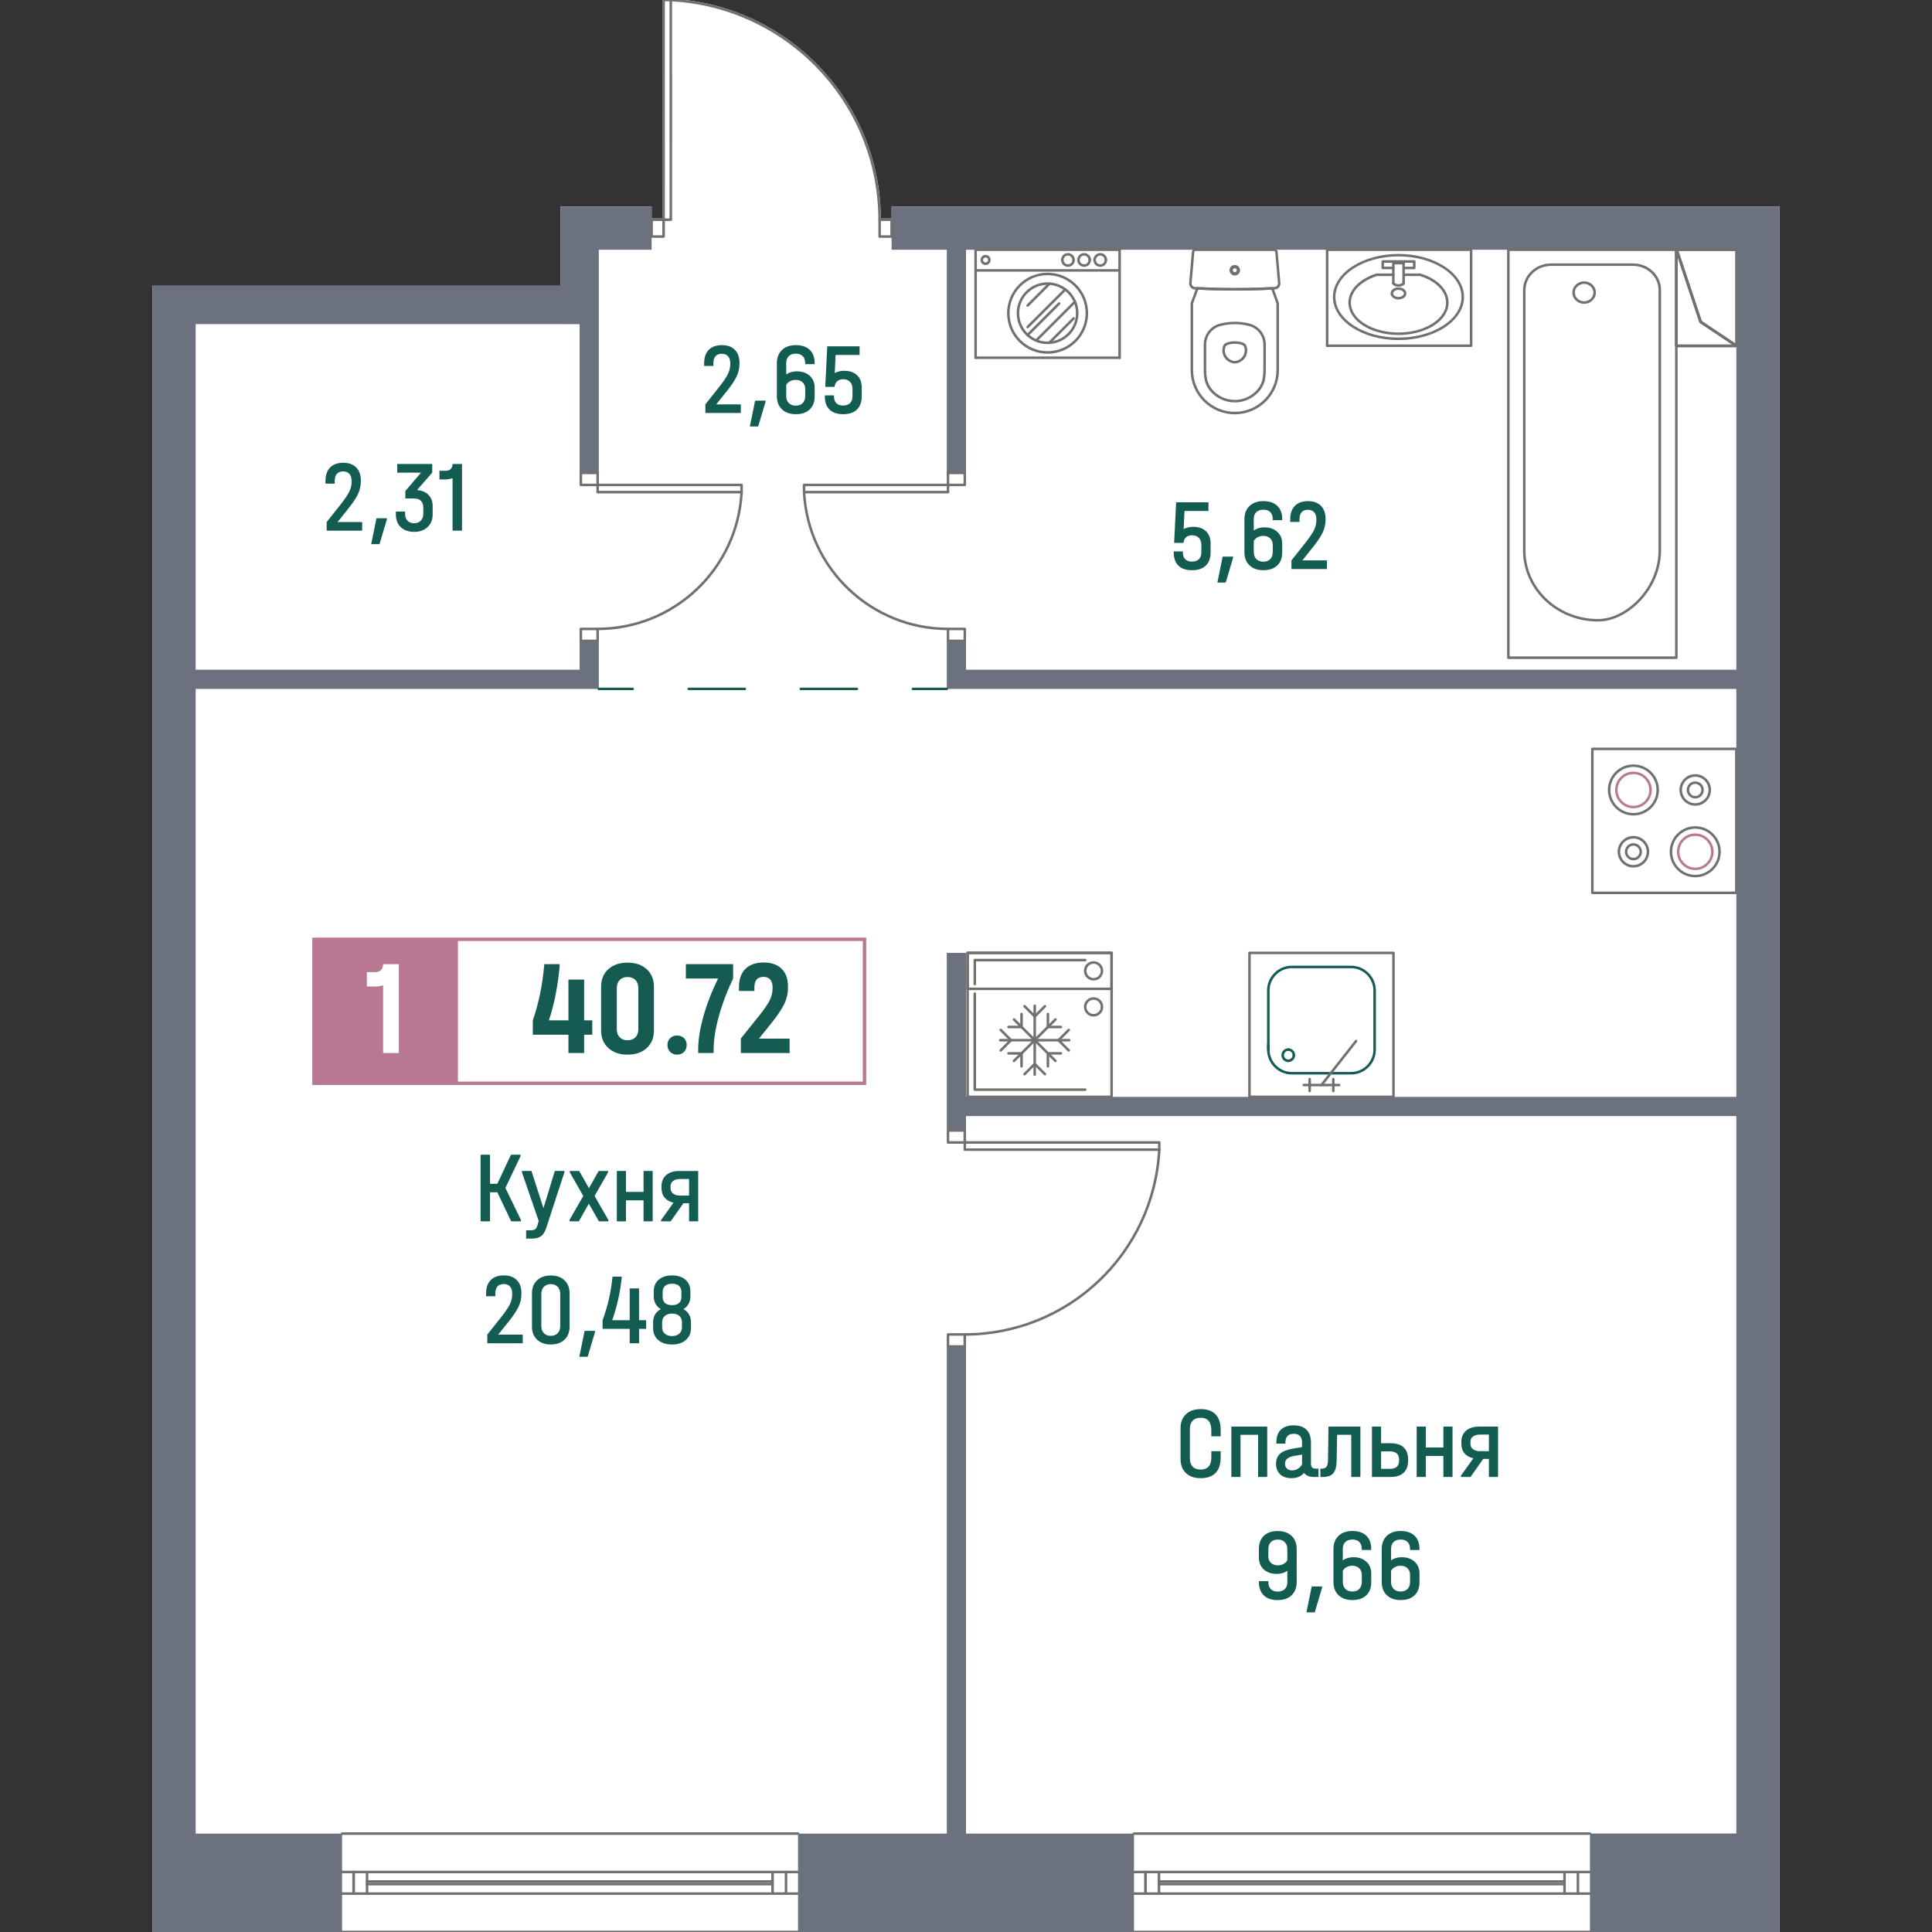 <?xml version="1.0" encoding="utf-8"?>
<!-- Generator: Adobe Illustrator 27.0.0, SVG Export Plug-In . SVG Version: 6.00 Build 0)  -->
<svg version="1.1" id="_x5F_Шахты" xmlns="http://www.w3.org/2000/svg" xmlns:xlink="http://www.w3.org/1999/xlink" x="0px"
	 y="0px" width="1000px" height="1000px" viewBox="0 0 1000 1000" style="enable-background:new 0 0 1000 1000;"
	 xml:space="preserve">
<rect x="0" y="0" width="1000" height="1000" fill="#333333" stroke="none"/>
<style type="text/css">
	.st0{fill:#FFFFFF;}
	.st1{fill:#70706E;}
	.st2{fill:#135C52;}
	.st3{fill:#6B717E;}
	.st4{fill:#BA7992;}
	.st5{fill:#6F6F6E;}
	.st6{fill:#B87891;}
	.st7{fill:#165B51;}
</style>
<g>
	<path class="st0" d="M921.08,106.91V1000h-97.47c0,0.36-0.29,0.66-0.66,0.66h-236c-0.36,0-0.66-0.3-0.66-0.66H413.71
		c0,0.36-0.3,0.66-0.66,0.66h-236c-0.37,0-0.66-0.3-0.66-0.66H78.92v-50.93h0.01V147.91h211.15v-41h47.2v6.17h5.55L342.82,0
		c0-0.36,0.3-0.66,0.66-0.66h3.73c0.05,0,0.1,0.01,0.15,0.02c60.62,3.21,108.18,53.08,108.57,113.72h5.56v-6.17H921.08z"/>
	<g id="LINE_00000015339775761382199840000002643365465352524692_">
		<path class="st1" d="M413.05,949.73h-236c-0.36,0-0.66-0.29-0.66-0.66s0.29-0.66,0.66-0.66h236c0.36,0,0.66,0.29,0.66,0.66
			S413.41,949.73,413.05,949.73z"/>
	</g>
	<g id="LINE_00000112592573319250286940000004201822614603742106_">
		<path class="st1" d="M413.05,980.78h-236c-0.36,0-0.66-0.29-0.66-0.66s0.29-0.66,0.66-0.66h236c0.36,0,0.66,0.29,0.66,0.66
			S413.41,980.78,413.05,980.78z"/>
	</g>
	<g id="LINE_00000114069749164465862260000013417228613475703698_">
		<path class="st1" d="M183.03,980.78c-0.36,0-0.66-0.29-0.66-0.66v-11.18c0-0.36,0.29-0.66,0.66-0.66s0.66,0.29,0.66,0.66v11.18
			C183.69,980.49,183.4,980.78,183.03,980.78z"/>
	</g>
	<g id="LINE_00000044143430324718122710000001583674673844780161_">
		<path class="st1" d="M406.84,980.78c-0.36,0-0.66-0.29-0.66-0.66v-11.18c0-0.36,0.29-0.66,0.66-0.66s0.66,0.29,0.66,0.66v11.18
			C407.5,980.49,407.2,980.78,406.84,980.78z"/>
	</g>
	<g id="LINE_00000085222472960430448920000015770489932451826320_">
		<path class="st1" d="M413.05,969.6h-236c-0.36,0-0.66-0.29-0.66-0.66s0.29-0.66,0.66-0.66h236c0.36,0,0.66,0.29,0.66,0.66
			S413.41,969.6,413.05,969.6z"/>
	</g>
	<g id="LINE_00000140725397829589113880000013266343590911637893_">
		<path class="st1" d="M399.88,975.88H189.99c-0.36,0-0.66-0.29-0.66-0.66s0.29-0.66,0.66-0.66h209.89c0.36,0,0.66,0.29,0.66,0.66
			S400.25,975.88,399.88,975.88z"/>
	</g>
	<g id="LINE_00000044146447484770078610000009615259233796554931_">
		<path class="st1" d="M399.88,980.78c-0.36,0-0.66-0.29-0.66-0.66v-11.18c0-0.36,0.29-0.66,0.66-0.66s0.66,0.29,0.66,0.66v11.18
			C400.54,980.49,400.25,980.78,399.88,980.78z"/>
	</g>
	<g id="LINE_00000140715127528744117560000000376108712973049235_">
		<path class="st1" d="M183.03,980.78c-0.36,0-0.66-0.29-0.66-0.66v-11.18c0-0.36,0.29-0.66,0.66-0.66s0.66,0.29,0.66,0.66v11.18
			C183.69,980.49,183.4,980.78,183.03,980.78z"/>
	</g>
	<g id="LINE_00000130644296669736898300000000407902107073485735_">
		<path class="st1" d="M189.99,980.78c-0.36,0-0.66-0.29-0.66-0.66v-11.18c0-0.36,0.29-0.66,0.66-0.66s0.66,0.29,0.66,0.66v11.18
			C190.65,980.49,190.35,980.78,189.99,980.78z"/>
	</g>
	<g id="LINE_00000169548605969929759270000013231915712290817180_">
		<path class="st1" d="M413.71,1000c0,0.36-0.3,0.66-0.66,0.66h-236c-0.37,0-0.66-0.3-0.66-0.66s0.29-0.66,0.66-0.66h236
			C413.41,999.34,413.71,999.64,413.71,1000z"/>
	</g>
	<g id="LINE_00000035499445938659904970000017454977707968766909_">
		<path class="st1" d="M399.88,974.51H189.99c-0.36,0-0.66-0.29-0.66-0.66s0.29-0.66,0.66-0.66h209.89c0.36,0,0.66,0.29,0.66,0.66
			S400.25,974.51,399.88,974.51z"/>
	</g>
	<g id="LINE_00000101823828023459094260000000482877115505957289_">
		<path class="st1" d="M822.95,949.73h-236c-0.36,0-0.66-0.29-0.66-0.66s0.29-0.66,0.66-0.66h236c0.36,0,0.66,0.29,0.66,0.66
			S823.32,949.73,822.95,949.73z"/>
	</g>
	<g id="LINE_00000141450398479348410870000014806731005000517822_">
		<path class="st1" d="M822.95,980.78h-236c-0.36,0-0.66-0.29-0.66-0.66s0.29-0.66,0.66-0.66h236c0.36,0,0.66,0.29,0.66,0.66
			S823.32,980.78,822.95,980.78z"/>
	</g>
	<g id="LINE_00000057128746300162102580000013650347937853855108_">
		<path class="st1" d="M592.94,980.78c-0.36,0-0.66-0.29-0.66-0.66v-11.18c0-0.36,0.29-0.66,0.66-0.66s0.66,0.29,0.66,0.66v11.18
			C593.6,980.49,593.3,980.78,592.94,980.78z"/>
	</g>
	<g id="LINE_00000151507901501970197980000007026968277931494585_">
		<path class="st1" d="M816.74,980.78c-0.36,0-0.66-0.29-0.66-0.66v-11.18c0-0.36,0.29-0.66,0.66-0.66s0.66,0.29,0.66,0.66v11.18
			C817.4,980.49,817.11,980.78,816.74,980.78z"/>
	</g>
	<g id="LINE_00000147206703243495537660000003918424465721977991_">
		<path class="st1" d="M822.95,969.6h-236c-0.36,0-0.66-0.29-0.66-0.66s0.29-0.66,0.66-0.66h236c0.36,0,0.66,0.29,0.66,0.66
			S823.32,969.6,822.95,969.6z"/>
	</g>
	<g id="LINE_00000031913057007344361600000015514435413158486973_">
		<path class="st1" d="M809.79,975.88H599.89c-0.36,0-0.66-0.29-0.66-0.66s0.29-0.66,0.66-0.66h209.89c0.36,0,0.66,0.29,0.66,0.66
			S810.15,975.88,809.79,975.88z"/>
	</g>
	<g id="LINE_00000158007828827086352830000001790952220001009815_">
		<path class="st1" d="M809.79,980.78c-0.36,0-0.66-0.29-0.66-0.66v-11.18c0-0.36,0.29-0.66,0.66-0.66s0.66,0.29,0.66,0.66v11.18
			C810.44,980.49,810.15,980.78,809.79,980.78z"/>
	</g>
	<g id="LINE_00000112612141591817424710000015455981280313476513_">
		<path class="st1" d="M592.94,980.78c-0.36,0-0.66-0.29-0.66-0.66v-11.18c0-0.36,0.29-0.66,0.66-0.66s0.66,0.29,0.66,0.66v11.18
			C593.6,980.49,593.3,980.78,592.94,980.78z"/>
	</g>
	<g id="LINE_00000145038050226686906320000012600911868572902322_">
		<path class="st1" d="M599.89,980.78c-0.36,0-0.66-0.29-0.66-0.66v-11.18c0-0.36,0.29-0.66,0.66-0.66s0.66,0.29,0.66,0.66v11.18
			C600.55,980.49,600.26,980.78,599.89,980.78z"/>
	</g>
	<g id="LINE_00000072966148383046691100000015088714102683797905_">
		<path class="st1" d="M823.61,1000c0,0.36-0.29,0.66-0.66,0.66h-236c-0.36,0-0.66-0.3-0.66-0.66s0.3-0.66,0.66-0.66h236
			C823.32,999.34,823.61,999.64,823.61,1000z"/>
	</g>
	<g id="LINE_00000178909894300355800690000009991952102823080586_">
		<path class="st1" d="M809.79,974.51H599.89c-0.36,0-0.66-0.29-0.66-0.66s0.29-0.66,0.66-0.66h209.89c0.36,0,0.66,0.29,0.66,0.66
			S810.15,974.51,809.79,974.51z"/>
	</g>
	<g id="MTEXT_00000048469772443843709260000011080214462473478544_">
		<g>
			<path class="st2" d="M269.63,631.43v0.74h-5.05l-7.15-15.04h-3.79v15.04h-4.89v-34.49h4.89v15.04h3.79l7.05-15.04h4.94v0.74
				l-7.83,16.46L269.63,631.43z"/>
			<path class="st2" d="M292.13,606.09v0.68l-9.36,28.71c-0.67,2.07-1.57,3.52-2.71,4.36c-1.14,0.84-2.76,1.26-4.86,1.26h-2.89
				v-4.31h2.47c1.02,0,1.77-0.19,2.26-0.58c0.49-0.39,0.89-1.12,1.21-2.21l0.58-2l-8.68-25.24v-0.68h4.94l6.2,19.3l5.89-19.3H292.13
				z"/>
			<path class="st2" d="M314.9,631.49v0.68h-4.89l-5.21-9.15l-5.21,9.15h-4.84v-0.68l7.15-12.46l-6.99-12.25v-0.68h4.89l5.05,8.89
				l5-8.89h4.89v0.68l-6.99,12.25L314.9,631.49z"/>
			<path class="st2" d="M324,606.09v10.83h9.1v-10.83h4.73v26.08h-4.73v-10.88H324v10.88h-4.73v-26.08H324z"/>
			<path class="st2" d="M361.38,632.17h-4.73v-9.36h-2.94l-6.57,9.36h-5v-0.63l6.47-9.04c-1.96-0.42-3.49-1.28-4.58-2.58
				c-1.09-1.3-1.63-2.93-1.63-4.89v-1.05c0-2.45,0.81-4.38,2.45-5.78c1.63-1.4,3.86-2.1,6.7-2.1h9.83V632.17z M356.65,618.81v-8.57
				h-4.68c-1.51,0-2.7,0.34-3.58,1.03c-0.88,0.68-1.31,1.59-1.31,2.71v1c0,1.19,0.44,2.13,1.31,2.81c0.88,0.68,2.07,1.03,3.58,1.03
				H356.65z"/>
			<path class="st2" d="M270.57,690.8v4.47h-18.35v-4.47l7.1-8.94c2.21-2.8,3.72-5.04,4.55-6.7c0.82-1.66,1.24-3.39,1.24-5.18v-0.53
				c0-1.54-0.39-2.73-1.16-3.58c-0.77-0.84-1.84-1.26-3.21-1.26c-1.44,0-2.52,0.42-3.26,1.26c-0.74,0.84-1.1,2.05-1.1,3.63v1.42
				h-4.79v-1.42c0-2.98,0.8-5.28,2.39-6.91c1.59-1.63,3.86-2.45,6.81-2.45c2.87,0,5.11,0.81,6.7,2.42c1.59,1.61,2.39,3.86,2.39,6.73
				v0.53c0,2.24-0.49,4.42-1.47,6.52c-0.98,2.1-2.79,4.79-5.42,8.05l-5.15,6.42H270.57z"/>
			<path class="st2" d="M278.01,693.4c-1.77-1.66-2.66-3.88-2.66-6.65v-17.41c0-2.77,0.88-4.99,2.66-6.65
				c1.77-1.66,4.13-2.5,7.07-2.5c2.98,0,5.35,0.83,7.1,2.5c1.75,1.67,2.63,3.88,2.63,6.65v17.41c0,2.77-0.88,4.99-2.63,6.65
				c-1.75,1.67-4.12,2.5-7.1,2.5C282.14,695.9,279.78,695.07,278.01,693.4z M288.66,690.06c0.88-0.91,1.31-2.14,1.31-3.68v-16.62
				c0-1.54-0.44-2.78-1.31-3.71c-0.88-0.93-2.07-1.39-3.58-1.39c-1.47,0-2.66,0.46-3.55,1.37c-0.89,0.91-1.34,2.16-1.34,3.73v16.62
				c0,1.54,0.45,2.77,1.34,3.68c0.89,0.91,2.08,1.37,3.55,1.37C286.59,691.43,287.78,690.98,288.66,690.06z"/>
			<path class="st2" d="M307.96,688.85v0.68l-3.79,12.73h-4.31l2.73-13.41H307.96z"/>
			<path class="st2" d="M334.46,687.8h-3.68v7.47h-4.84v-7.47H311.9v-4.47c1.33-3.61,2.41-7.19,3.23-10.75
				c0.82-3.56,1.46-7.49,1.92-11.8h4.73v0.74c-0.84,7.75-2.47,15.02-4.89,21.82h9.04v-16.46h4.84v16.46h3.68V687.8z"/>
			<path class="st2" d="M356.65,680.39c0.67,1.16,1,2.49,1,4v3c0,2.59-0.89,4.66-2.68,6.21c-1.79,1.54-4.15,2.31-7.1,2.31
				c-2.98,0-5.36-0.76-7.15-2.29c-1.79-1.52-2.68-3.6-2.68-6.23v-3c0-1.51,0.34-2.84,1.03-4c0.68-1.16,1.66-2.08,2.92-2.79
				c-1.16-0.7-2.05-1.62-2.68-2.76c-0.63-1.14-0.95-2.43-0.95-3.86v-2.47c0-2.59,0.86-4.64,2.58-6.13c1.72-1.49,4.03-2.23,6.94-2.23
				c2.91,0,5.21,0.75,6.91,2.23c1.7,1.49,2.55,3.53,2.55,6.13v2.47c0,1.47-0.31,2.77-0.92,3.89c-0.61,1.12-1.5,2.03-2.66,2.73
				C355.02,678.3,355.99,679.23,356.65,680.39z M352.97,684.39c0-1.4-0.46-2.5-1.37-3.29c-0.91-0.79-2.16-1.18-3.73-1.18
				s-2.83,0.4-3.76,1.21c-0.93,0.81-1.39,1.89-1.39,3.26v2.63c0,1.4,0.47,2.51,1.42,3.31c0.95,0.81,2.19,1.21,3.73,1.21
				c1.51,0,2.73-0.4,3.68-1.21c0.95-0.81,1.42-1.91,1.42-3.31V684.39z M342.98,671.08c0,2.98,1.63,4.47,4.89,4.47
				c3.23,0,4.84-1.49,4.84-4.47v-2.21c0-1.44-0.41-2.53-1.24-3.29c-0.82-0.75-2.02-1.13-3.6-1.13s-2.79,0.38-3.63,1.13
				c-0.84,0.75-1.26,1.85-1.26,3.29V671.08z"/>
		</g>
	</g>
	<g id="MTEXT_00000074435381673751174610000011709718438298430629_">
		<g>
			<path class="st2" d="M613.84,762.45c-1.86-1.77-2.79-4.2-2.79-7.28v-15.88c0-3.08,0.93-5.51,2.79-7.28
				c1.86-1.77,4.4-2.66,7.62-2.66c3.44,0,6.02,0.92,7.76,2.76s2.6,4.57,2.6,8.18v3.16h-4.84v-3.16c0-4.31-1.86-6.47-5.57-6.47
				c-1.75,0-3.11,0.51-4.08,1.52c-0.96,1.02-1.45,2.45-1.45,4.31v15.2c0,1.86,0.48,3.29,1.45,4.29c0.96,1,2.32,1.5,4.08,1.5
				c3.72,0,5.57-2.09,5.57-6.26v-3.26h4.84v3.26c0,3.51-0.88,6.17-2.63,7.99c-1.75,1.82-4.33,2.73-7.73,2.73
				C618.24,765.1,615.7,764.22,613.84,762.45z"/>
			<path class="st2" d="M655.91,738.39v26.08h-4.73v-21.82h-9.1v21.82h-4.73v-26.08H655.91z"/>
			<path class="st2" d="M682.46,760.16v4.31h-2.47c-2.31,0-3.98-0.7-5-2.1c-1.51,1.82-3.72,2.73-6.63,2.73c-2.42,0-4.34-0.67-5.76-2
				c-1.42-1.33-2.13-3.14-2.13-5.42c0-2.17,0.67-3.89,2.02-5.15c1.35-1.26,3.43-2.14,6.23-2.63l5.21-0.89v-2.52
				c0-1.4-0.36-2.48-1.08-3.23c-0.72-0.75-1.76-1.13-3.13-1.13c-1.47,0-2.58,0.39-3.31,1.18c-0.74,0.79-1.1,1.92-1.1,3.39v0.53
				h-4.68v-0.53c0-2.91,0.77-5.13,2.31-6.65c1.54-1.52,3.75-2.29,6.63-2.29c2.94,0,5.18,0.76,6.7,2.29c1.52,1.53,2.29,3.76,2.29,6.7
				v10.88c0,1.68,0.75,2.52,2.26,2.52H682.46z M671.87,760.19c0.93-0.58,1.62-1.36,2.08-2.34v-4.94l-4.15,0.68
				c-3.12,0.53-4.68,1.86-4.68,4c0,1.09,0.33,1.94,1,2.55c0.67,0.61,1.58,0.92,2.73,0.92C669.93,761.05,670.94,760.76,671.87,760.19
				z"/>
			<path class="st2" d="M704.13,764.47h-4.73v-21.82h-7.31l-0.26,13.72c-0.07,2.84-0.65,4.9-1.74,6.18
				c-1.09,1.28-2.81,1.92-5.15,1.92h-1.52v-4.31h0.95c0.98,0,1.72-0.33,2.21-1c0.49-0.67,0.75-1.72,0.79-3.15l0.26-17.62h16.51
				V764.47z"/>
			<path class="st2" d="M726.53,749.17c1.54,1.44,2.31,3.52,2.31,6.26v0.63c0,2.7-0.77,4.78-2.31,6.23
				c-1.54,1.46-3.77,2.18-6.68,2.18h-9.73v-26.08h4.73v8.62h5C722.76,747.01,724.99,747.73,726.53,749.17z M724.16,755.43
				c0-2.8-1.6-4.21-4.79-4.21h-4.52v9.04h4.52c3.19,0,4.79-1.4,4.79-4.21V755.43z"/>
			<path class="st2" d="M737.99,738.39v10.83h9.1v-10.83h4.73v26.08h-4.73v-10.88h-9.1v10.88h-4.73v-26.08H737.99z"/>
			<path class="st2" d="M775.38,764.47h-4.73v-9.36h-2.94l-6.57,9.36h-5v-0.63l6.47-9.04c-1.96-0.42-3.49-1.28-4.58-2.58
				c-1.09-1.3-1.63-2.93-1.63-4.89v-1.05c0-2.45,0.81-4.38,2.45-5.78c1.63-1.4,3.86-2.1,6.7-2.1h9.83V764.47z M770.65,751.11v-8.57
				h-4.68c-1.51,0-2.7,0.34-3.58,1.03c-0.88,0.68-1.31,1.59-1.31,2.71v1c0,1.19,0.44,2.13,1.31,2.81c0.88,0.68,2.07,1.03,3.58,1.03
				H770.65z"/>
			<path class="st2" d="M668.53,794.97c1.75,1.68,2.63,3.96,2.63,6.84v17.04c0,2.88-0.88,5.15-2.63,6.84
				c-1.75,1.68-4.15,2.52-7.2,2.52c-3.08,0-5.48-0.81-7.18-2.44c-1.7-1.63-2.55-3.92-2.55-6.86v-0.53h4.89v0.53
				c0,1.54,0.42,2.74,1.26,3.6c0.84,0.86,2.03,1.29,3.58,1.29c1.58,0,2.8-0.43,3.68-1.29c0.88-0.86,1.31-2.02,1.31-3.5v-5.99
				c-1.51,1.09-3.33,1.63-5.47,1.63c-2.77,0-5-0.77-6.7-2.31c-1.7-1.54-2.55-3.63-2.55-6.26v-4.36c0-2.91,0.86-5.18,2.58-6.81
				c1.72-1.63,4.1-2.45,7.15-2.45S666.78,793.29,668.53,794.97z M664.3,809.53c0.86-0.46,1.53-1.09,2.02-1.89v-5.78
				c0-1.54-0.45-2.76-1.34-3.65c-0.89-0.89-2.11-1.34-3.65-1.34c-1.51,0-2.69,0.45-3.55,1.34c-0.86,0.89-1.29,2.11-1.29,3.65v3.68
				c0,1.4,0.45,2.53,1.34,3.39c0.89,0.86,2.08,1.29,3.55,1.29C662.46,810.22,663.44,809.99,664.3,809.53z"/>
			<path class="st2" d="M684.3,821.16v0.68l-3.79,12.73h-4.31l2.73-13.41H684.3z"/>
			<path class="st2" d="M704.86,802.28v-0.53c0-1.54-0.42-2.74-1.26-3.6c-0.84-0.86-2.03-1.29-3.58-1.29
				c-1.58,0-2.81,0.43-3.68,1.29c-0.88,0.86-1.31,2.02-1.31,3.5v5.99c1.51-1.09,3.33-1.63,5.47-1.63c2.77,0,5,0.77,6.7,2.31
				c1.7,1.54,2.55,3.63,2.55,6.26v4.36c0,2.91-0.86,5.18-2.58,6.81c-1.72,1.63-4.1,2.44-7.15,2.44s-5.45-0.84-7.2-2.52
				c-1.75-1.68-2.63-3.96-2.63-6.84V801.8c0-2.87,0.88-5.15,2.63-6.84c1.75-1.68,4.15-2.52,7.2-2.52c3.08,0,5.48,0.82,7.18,2.45
				c1.7,1.63,2.55,3.92,2.55,6.86v0.53H704.86z M697.06,811.11c-0.86,0.46-1.53,1.09-2.02,1.89v5.78c0,1.54,0.45,2.76,1.34,3.65
				c0.89,0.89,2.11,1.34,3.65,1.34c1.51,0,2.69-0.45,3.55-1.34c0.86-0.89,1.29-2.11,1.29-3.65v-3.68c0-1.4-0.45-2.53-1.34-3.39
				c-0.89-0.86-2.08-1.29-3.55-1.29C698.89,810.43,697.91,810.66,697.06,811.11z"/>
			<path class="st2" d="M729.84,802.28v-0.53c0-1.54-0.42-2.74-1.26-3.6c-0.84-0.86-2.03-1.29-3.58-1.29
				c-1.58,0-2.81,0.43-3.68,1.29c-0.88,0.86-1.31,2.02-1.31,3.5v5.99c1.51-1.09,3.33-1.63,5.47-1.63c2.77,0,5,0.77,6.7,2.31
				c1.7,1.54,2.55,3.63,2.55,6.26v4.36c0,2.91-0.86,5.18-2.58,6.81c-1.72,1.63-4.1,2.44-7.15,2.44s-5.45-0.84-7.2-2.52
				c-1.75-1.68-2.63-3.96-2.63-6.84V801.8c0-2.87,0.88-5.15,2.63-6.84c1.75-1.68,4.15-2.52,7.2-2.52c3.08,0,5.48,0.82,7.18,2.45
				c1.7,1.63,2.55,3.92,2.55,6.86v0.53H729.84z M722.03,811.11c-0.86,0.46-1.53,1.09-2.02,1.89v5.78c0,1.54,0.45,2.76,1.34,3.65
				c0.89,0.89,2.11,1.34,3.65,1.34c1.51,0,2.69-0.45,3.55-1.34c0.86-0.89,1.29-2.11,1.29-3.65v-3.68c0-1.4-0.45-2.53-1.34-3.39
				c-0.89-0.86-2.08-1.29-3.55-1.29C723.86,810.43,722.89,810.66,722.03,811.11z"/>
		</g>
	</g>
	<g id="MTEXT_00000114790442413197932150000016298976321961353387_">
		<g>
			<path class="st2" d="M624.23,274.98c1.58,1.52,2.37,3.62,2.37,6.28V286c0,2.91-0.83,5.16-2.5,6.76c-1.67,1.6-4.02,2.39-7.07,2.39
				c-3.09,0-5.44-0.79-7.07-2.37c-1.63-1.58-2.44-3.86-2.44-6.84v-0.53h4.73v0.53c0,1.54,0.41,2.72,1.24,3.52
				c0.82,0.81,1.99,1.21,3.5,1.21c1.54,0,2.73-0.42,3.58-1.26s1.26-2.03,1.26-3.58v-3.73c0-1.58-0.43-2.81-1.29-3.71
				c-0.86-0.89-2.04-1.34-3.55-1.34c-1.26,0-2.29,0.35-3.08,1.05c-0.79,0.7-1.24,1.67-1.34,2.89h-4.84l1.05-20.98h16.72v4.47h-12.41
				l-0.42,9.36c1.44-0.77,3.1-1.16,5-1.16C620.46,272.7,622.65,273.46,624.23,274.98z"/>
			<path class="st2" d="M638.22,288.1v0.68l-3.79,12.73h-4.31l2.73-13.41H638.22z"/>
			<path class="st2" d="M658.78,269.23v-0.53c0-1.54-0.42-2.74-1.26-3.6c-0.84-0.86-2.03-1.29-3.58-1.29
				c-1.58,0-2.81,0.43-3.68,1.29c-0.88,0.86-1.31,2.02-1.31,3.5v5.99c1.51-1.09,3.33-1.63,5.47-1.63c2.77,0,5,0.77,6.7,2.31
				c1.7,1.54,2.55,3.63,2.55,6.26v4.36c0,2.91-0.86,5.18-2.58,6.81c-1.72,1.63-4.1,2.44-7.15,2.44s-5.45-0.84-7.2-2.52
				c-1.75-1.68-2.63-3.96-2.63-6.84v-17.04c0-2.87,0.88-5.15,2.63-6.84c1.75-1.68,4.15-2.52,7.2-2.52c3.08,0,5.48,0.82,7.18,2.45
				c1.7,1.63,2.55,3.92,2.55,6.86v0.53H658.78z M650.97,278.06c-0.86,0.46-1.53,1.09-2.02,1.89v5.78c0,1.54,0.45,2.76,1.34,3.65
				c0.89,0.89,2.11,1.34,3.65,1.34c1.51,0,2.69-0.45,3.55-1.34c0.86-0.89,1.29-2.11,1.29-3.65v-3.68c0-1.4-0.45-2.53-1.34-3.39
				c-0.89-0.86-2.08-1.29-3.55-1.29C652.8,277.38,651.83,277.6,650.97,278.06z"/>
			<path class="st2" d="M686.8,290.05v4.47h-18.35v-4.47l7.1-8.94c2.21-2.8,3.72-5.04,4.55-6.7c0.82-1.66,1.24-3.39,1.24-5.18v-0.53
				c0-1.54-0.39-2.73-1.16-3.58c-0.77-0.84-1.84-1.26-3.21-1.26c-1.44,0-2.52,0.42-3.26,1.26c-0.74,0.84-1.1,2.05-1.1,3.63v1.42
				h-4.79v-1.42c0-2.98,0.8-5.28,2.39-6.91c1.59-1.63,3.86-2.45,6.81-2.45c2.87,0,5.11,0.81,6.7,2.42c1.59,1.61,2.39,3.86,2.39,6.73
				v0.53c0,2.24-0.49,4.42-1.47,6.52c-0.98,2.1-2.79,4.79-5.42,8.05l-5.15,6.42H686.8z"/>
		</g>
	</g>
	<g id="MTEXT_00000042733209993771304480000013903984895532263081_">
		<g>
			<path class="st2" d="M383.44,209.3v4.47h-18.35v-4.47l7.1-8.94c2.21-2.8,3.72-5.04,4.55-6.7c0.82-1.66,1.24-3.39,1.24-5.18v-0.53
				c0-1.54-0.39-2.73-1.16-3.58c-0.77-0.84-1.84-1.26-3.21-1.26c-1.44,0-2.52,0.42-3.26,1.26c-0.74,0.84-1.1,2.05-1.1,3.63v1.42
				h-4.79V188c0-2.98,0.8-5.28,2.39-6.91c1.59-1.63,3.86-2.45,6.81-2.45c2.87,0,5.11,0.81,6.7,2.42c1.59,1.61,2.39,3.86,2.39,6.73
				v0.53c0,2.24-0.49,4.42-1.47,6.52c-0.98,2.1-2.79,4.79-5.42,8.05l-5.15,6.42H383.44z"/>
			<path class="st2" d="M396.22,207.35v0.68l-3.79,12.73h-4.31l2.73-13.41H396.22z"/>
			<path class="st2" d="M416.78,188.48v-0.53c0-1.54-0.42-2.74-1.26-3.6c-0.84-0.86-2.03-1.29-3.58-1.29
				c-1.58,0-2.81,0.43-3.68,1.29c-0.88,0.86-1.31,2.02-1.31,3.5v5.99c1.51-1.09,3.33-1.63,5.47-1.63c2.77,0,5,0.77,6.7,2.31
				c1.7,1.54,2.55,3.63,2.55,6.26v4.36c0,2.91-0.86,5.18-2.58,6.81c-1.72,1.63-4.1,2.44-7.15,2.44s-5.45-0.84-7.2-2.52
				c-1.75-1.68-2.63-3.96-2.63-6.84V188c0-2.87,0.88-5.15,2.63-6.84c1.75-1.68,4.15-2.52,7.2-2.52c3.08,0,5.48,0.82,7.18,2.45
				c1.7,1.63,2.55,3.92,2.55,6.86v0.53H416.78z M408.97,197.31c-0.86,0.46-1.53,1.09-2.02,1.89v5.78c0,1.54,0.45,2.76,1.34,3.65
				c0.89,0.89,2.11,1.34,3.65,1.34c1.51,0,2.69-0.45,3.55-1.34c0.86-0.89,1.29-2.11,1.29-3.65v-3.68c0-1.4-0.45-2.53-1.34-3.39
				c-0.89-0.86-2.08-1.29-3.55-1.29C410.8,196.63,409.83,196.86,408.97,197.31z"/>
			<path class="st2" d="M443.65,194.23c1.58,1.52,2.37,3.62,2.37,6.28v4.73c0,2.91-0.83,5.16-2.5,6.76
				c-1.67,1.6-4.02,2.39-7.07,2.39c-3.09,0-5.44-0.79-7.07-2.37c-1.63-1.58-2.44-3.86-2.44-6.84v-0.53h4.73v0.53
				c0,1.54,0.41,2.72,1.24,3.52c0.82,0.81,1.99,1.21,3.5,1.21c1.54,0,2.73-0.42,3.58-1.26s1.26-2.03,1.26-3.58v-3.73
				c0-1.58-0.43-2.81-1.29-3.71c-0.86-0.89-2.04-1.34-3.55-1.34c-1.26,0-2.29,0.35-3.08,1.05c-0.79,0.7-1.24,1.67-1.34,2.89h-4.84
				l1.05-20.98h16.72v4.47H432.5l-0.42,9.36c1.44-0.77,3.1-1.16,5-1.16C439.88,191.95,442.07,192.71,443.65,194.23z"/>
		</g>
	</g>
	<g id="MTEXT_00000128449050777937259980000014439828656429002915_">
		<g>
			<path class="st2" d="M187.45,270.19v4.47H169.1v-4.47l7.1-8.94c2.21-2.8,3.72-5.04,4.55-6.7c0.82-1.66,1.24-3.39,1.24-5.18v-0.53
				c0-1.54-0.39-2.73-1.16-3.58c-0.77-0.84-1.84-1.26-3.21-1.26c-1.44,0-2.52,0.42-3.26,1.26c-0.74,0.84-1.1,2.05-1.1,3.63v1.42
				h-4.79v-1.42c0-2.98,0.8-5.28,2.39-6.91c1.59-1.63,3.86-2.45,6.81-2.45c2.87,0,5.11,0.81,6.7,2.42c1.59,1.61,2.39,3.86,2.39,6.73
				v0.53c0,2.24-0.49,4.42-1.47,6.52c-0.98,2.1-2.79,4.79-5.42,8.05l-5.15,6.42H187.45z"/>
			<path class="st2" d="M200.23,268.24v0.68l-3.79,12.73h-4.31l2.73-13.41H200.23z"/>
			<path class="st2" d="M221.76,256.12c1.45,1.46,2.18,3.37,2.18,5.76v4.47c0,2.66-0.88,4.82-2.63,6.47
				c-1.75,1.65-4.05,2.47-6.89,2.47c-2.94,0-5.27-0.81-6.97-2.42c-1.7-1.61-2.55-3.82-2.55-6.63v-1.47h4.79v1.37
				c0,1.44,0.43,2.58,1.29,3.42c0.86,0.84,1.99,1.26,3.39,1.26c1.44,0,2.58-0.45,3.44-1.34c0.86-0.89,1.29-2.09,1.29-3.6v-3.26
				c0-1.47-0.41-2.61-1.24-3.42c-0.82-0.81-2.1-1.21-3.81-1.21h-4.26v-3.84l8.15-9.52h-12.36v-4.47h18.14v4.47l-7.89,9.04
				C218.33,253.85,220.31,254.67,221.76,256.12z"/>
			<path class="st2" d="M239.14,274.66h-4.89v-27.19c-1.16,0.46-2.35,0.68-3.58,0.68h-3.21v-4.47h3.16c1.16,0,2.05-0.31,2.68-0.92
				c0.63-0.61,0.95-1.48,0.95-2.6h4.89V274.66z"/>
		</g>
	</g>
	<g>
		<polygon class="st3" points="337.28,106.91 337.28,129.27 309.95,129.27 309.95,244.78 300.02,244.78 300.02,167.77 
			290.08,167.77 290.08,167.76 101.28,167.76 101.28,346.64 300.02,346.64 300.02,331.73 309.95,331.73 309.95,356.58 
			101.28,356.58 101.28,949.07 177.05,949.07 177.05,1000 78.92,1000 78.92,949.07 78.93,949.07 78.93,147.91 290.08,147.91 
			290.08,106.91 		"/>
		<polygon class="st3" points="921.08,106.91 921.08,1000 822.95,1000 822.95,949.03 898.72,949.03 898.72,577.68 500,577.68 
			500,585.13 490.06,585.13 490.06,493.21 500,493.21 500,567.74 898.72,567.74 898.72,356.58 490.06,356.58 490.06,331.73 
			500,331.73 500,346.64 898.72,346.64 898.72,129.27 500,129.27 500,244.78 490.06,244.78 490.06,129.27 461.49,129.27 
			461.49,106.91 		"/>
		<polygon class="st3" points="586.95,949.07 586.95,1000 413.05,1000 413.05,949.07 490.06,949.07 490.06,696.92 500,696.92 
			500,949.07 		"/>
	</g>
	<g id="LWPOLYLINE_00000058559411637646744730000002034554613383846309_">
		<g>
			<path class="st2" d="M327.48,357.23h-17.53c-0.36,0-0.66-0.29-0.66-0.66s0.29-0.66,0.66-0.66h17.53c0.36,0,0.66,0.29,0.66,0.66
				S327.84,357.23,327.48,357.23z"/>
			<path class="st2" d="M443.52,357.23h-29.01c-0.36,0-0.66-0.29-0.66-0.66s0.29-0.66,0.66-0.66h29.01c0.36,0,0.66,0.29,0.66,0.66
				S443.89,357.23,443.52,357.23z M385.5,357.23h-29.01c-0.36,0-0.66-0.29-0.66-0.66s0.29-0.66,0.66-0.66h29.01
				c0.36,0,0.66,0.29,0.66,0.66S385.87,357.23,385.5,357.23z"/>
			<path class="st2" d="M490.06,357.23h-17.53c-0.36,0-0.66-0.29-0.66-0.66s0.29-0.66,0.66-0.66h17.53c0.36,0,0.66,0.29,0.66,0.66
				S490.43,357.23,490.06,357.23z"/>
		</g>
	</g>
	<g id="LWPOLYLINE_00000005240572534758131790000013261433589600766384_">
		<path class="st1" d="M500,244.56c-0.09-0.25-0.34-0.43-0.62-0.43h-8.7c-0.29,0-0.54,0.19-0.62,0.46
			c-0.02,0.06-0.03,0.12-0.03,0.19V251c0,0.36,0.29,0.65,0.65,0.65h8.7c0.36,0,0.66-0.29,0.66-0.65v-6.22
			C500.04,244.7,500.03,244.63,500,244.56z M498.72,250.34h-7.38v-4.9h7.38V250.34z"/>
	</g>
	<g id="LWPOLYLINE_00000146471196542303109180000001422886271053965193_">
		<path class="st1" d="M499.38,324.87h-8.7c-0.36,0-0.65,0.29-0.65,0.65v6.21c0,0.07,0.01,0.14,0.03,0.2
			c0.08,0.27,0.33,0.46,0.62,0.46h8.7c0.28,0,0.52-0.18,0.62-0.43c0.03-0.07,0.04-0.15,0.04-0.23v-6.21
			C500.04,325.16,499.74,324.87,499.38,324.87z M491.34,326.18h7.38v4.9h-7.38V326.18z"/>
	</g>
	<g id="ARC_00000165208191997014694210000010159112237619380387_">
		<path class="st1" d="M490.68,326.18L490.68,326.18c-40.07-0.04-73.08-31.41-75.16-71.42c-0.02-0.36,0.26-0.67,0.62-0.69
			c0.37-0.04,0.67,0.26,0.69,0.62c2.04,39.31,34.48,70.14,73.85,70.18c0.36,0,0.66,0.29,0.66,0.66S491.04,326.18,490.68,326.18z"/>
	</g>
	<g id="LWPOLYLINE_00000066502853985177489600000000891767878597287847_">
		<path class="st1" d="M490.68,250.34h-74.51c-0.36,0-0.66,0.29-0.66,0.66v3.72c0,0.04,0,0.09,0.01,0.13
			c0.03,0.13,0.09,0.24,0.18,0.34c0.13,0.12,0.29,0.19,0.47,0.19h74.51c0.37,0,0.66-0.3,0.66-0.66V251
			C491.34,250.63,491.05,250.34,490.68,250.34z M490.03,254.06h-73.2v-2.41h73.2V254.06z"/>
	</g>
	<g id="LWPOLYLINE_00000147179575921358315670000010910436946907485369_">
		<path class="st1" d="M309.95,244.56c-0.09-0.25-0.33-0.43-0.62-0.43h-8.69c-0.28,0-0.53,0.18-0.62,0.43
			c-0.03,0.07-0.04,0.14-0.04,0.22V251c0,0.36,0.3,0.65,0.66,0.65h8.69c0.37,0,0.66-0.29,0.66-0.65v-6.22
			C309.99,244.7,309.98,244.63,309.95,244.56z M301.3,250.34v-4.9h7.38v4.9H301.3z"/>
	</g>
	<g id="LWPOLYLINE_00000139978334231979608050000009633197208927956638_">
		<path class="st1" d="M309.34,324.87h-8.7c-0.36,0-0.66,0.29-0.66,0.65v6.21c0,0.08,0.01,0.16,0.04,0.23
			c0.1,0.25,0.34,0.43,0.62,0.43h8.69c0.29,0,0.53-0.18,0.62-0.43c0.03-0.07,0.04-0.15,0.04-0.23v-6.21
			C309.99,325.16,309.71,324.88,309.34,324.87z M301.3,326.18h7.38v4.9h-7.38V326.18z"/>
	</g>
	<g id="ARC_00000105418890148154254200000000013236015716772024_">
		<path class="st1" d="M309.34,326.18c-0.36,0-0.66-0.29-0.66-0.66s0.29-0.66,0.66-0.66c39.37-0.04,71.81-30.86,73.85-70.18
			c0.02-0.36,0.32-0.65,0.69-0.62c0.36,0.02,0.64,0.33,0.62,0.69C382.42,294.77,349.41,326.14,309.34,326.18L309.34,326.18z"/>
	</g>
	<g id="LWPOLYLINE_00000135654942147351711800000016194552081723184060_">
		<path class="st1" d="M384.5,251c0-0.37-0.29-0.66-0.65-0.66h-74.52c-0.36,0-0.65,0.29-0.65,0.66v3.72c0,0.36,0.29,0.66,0.65,0.66
			h74.52c0.17,0,0.34-0.07,0.46-0.19c0.09-0.09,0.15-0.2,0.18-0.32c0.01-0.05,0.02-0.1,0.02-0.15L384.5,251z M309.99,254.06v-2.41
			h73.2v2.41H309.99z"/>
	</g>
	<g id="LWPOLYLINE_00000038406066378464718260000010691955817192508862_">
		<path class="st1" d="M500,584.91c-0.09-0.25-0.34-0.44-0.62-0.44h-8.7c-0.29,0-0.54,0.2-0.62,0.47c-0.02,0.06-0.03,0.12-0.03,0.19
			v6.21c0,0.36,0.29,0.66,0.65,0.66h8.7c0.36,0,0.66-0.3,0.66-0.66v-6.21C500.04,585.05,500.03,584.98,500,584.91z M491.34,590.68
			v-4.89h7.38v4.89H491.34z"/>
	</g>
	<g id="LWPOLYLINE_00000140009159173243273400000007851128086526984086_">
		<path class="st1" d="M499.39,690.05h-8.71c-0.36,0-0.65,0.3-0.65,0.66v6.21c0,0.07,0.01,0.14,0.03,0.2
			c0.08,0.26,0.33,0.46,0.62,0.46h8.7c0.28,0,0.52-0.18,0.62-0.43c0.03-0.07,0.04-0.15,0.04-0.23v-6.21
			C500.04,690.35,499.75,690.06,499.39,690.05z M491.34,691.37h7.38v4.89h-7.38V691.37z"/>
	</g>
	<g id="ARC_00000032643330369845215590000013730132096794925223_">
		<path class="st1" d="M499.39,691.37c-0.36,0-0.66-0.29-0.66-0.66s0.29-0.66,0.66-0.66c53.3-0.05,97.23-41.79,99.99-95.02
			c0.02-0.36,0.31-0.66,0.69-0.62c0.36,0.02,0.64,0.33,0.62,0.69C597.89,649.03,553.39,691.31,499.39,691.37L499.39,691.37z"/>
	</g>
	<g id="LWPOLYLINE_00000146494974302977261130000018328801985703817351_">
		<path class="st1" d="M600.04,590.67l-100,0.01h-0.66c-0.36,0-0.66,0.3-0.66,0.66v3.73c0,0.17,0.07,0.34,0.19,0.46
			c0.13,0.12,0.29,0.19,0.47,0.19h100.66c0.18,0,0.35-0.07,0.47-0.2c0.09-0.08,0.14-0.2,0.17-0.31c0.01-0.05,0.02-0.1,0.02-0.15
			v-3.73C600.7,590.97,600.41,590.67,600.04,590.67z M500.04,594.41V592l99.35-0.01v2.41L500.04,594.41z"/>
	</g>
	<g id="LWPOLYLINE_00000137849827141379630940000010904877579757883521_">
		<path class="st1" d="M343.49,113.08h-6.21c-0.17,0-0.34,0.07-0.46,0.19c-0.13,0.13-0.2,0.29-0.2,0.47v8.69
			c0,0.37,0.3,0.66,0.66,0.66h6.21c0.36,0,0.66-0.29,0.66-0.66v-8.69C344.15,113.38,343.85,113.08,343.49,113.08z M342.83,121.78
			h-4.89v-7.38h4.89V121.78z"/>
	</g>
	<g id="LWPOLYLINE_00000127763623336635174520000013924386611621575594_">
		<path class="st1" d="M461.49,113.08h-6.21c-0.36,0-0.64,0.29-0.65,0.65v8.7c0,0.37,0.29,0.66,0.65,0.66h6.21
			c0.37,0,0.66-0.29,0.66-0.66v-8.69C462.15,113.38,461.86,113.08,461.49,113.08z M460.84,121.78h-4.9v-7.38h4.9V121.78z"/>
	</g>
	<g id="ARC_00000095296383166619974490000007970107534801705100_">
		<path class="st1" d="M455.94,113.73c0,0.36-0.29,0.66-0.66,0.66c-0.36,0-0.64-0.29-0.65-0.65v-0.01
			C454.57,53.69,407.73,4.18,347.87,0.71c-0.23-0.02-0.46-0.03-0.69-0.04c-0.36-0.02-0.64-0.33-0.62-0.69
			c0.02-0.37,0.32-0.66,0.69-0.63c0.04,0,0.07,0,0.11,0.01c60.62,3.21,108.18,53.08,108.57,113.72
			C455.94,113.3,455.94,113.51,455.94,113.73z"/>
	</g>
	<g id="LWPOLYLINE_00000008135134153674652880000005672730394973996467_">
		<path class="st1" d="M347.87,0.71V0c0-0.17-0.07-0.34-0.2-0.46c-0.09-0.09-0.2-0.15-0.31-0.18c-0.05-0.01-0.1-0.02-0.15-0.02
			h-3.73c-0.36,0-0.66,0.3-0.66,0.66l0.01,113.08v0.66c0,0.36,0.3,0.66,0.66,0.66h3.73c0.17,0,0.34-0.07,0.46-0.2
			c0.13-0.12,0.2-0.29,0.2-0.46L347.87,0.71z M344.15,113.08L344.14,0.66h2.41l0.01,112.42H344.15z"/>
	</g>
	<g id="SPLINE_00000157308080871156362560000001608905636941859720_">
		<path class="st1" d="M827.03,321.69c-20.86,0-38.12-15.84-38.72-35.79l0-135.76c0-7.62,6.51-13.81,14.5-13.81h42.46
			c8,0,14.5,6.2,14.5,13.81v134.71c0,20.06-17,36.27-31.62,36.83C827.78,321.68,827.4,321.69,827.03,321.69z M802.81,137.64
			c-7.27,0-13.19,5.61-13.19,12.5l0,135.74c0.59,19.57,17.88,35.09,38.48,34.48c14.03-0.54,30.35-16.17,30.35-35.52V150.13
			c0-6.89-5.92-12.5-13.19-12.5H802.81z"/>
	</g>
	<g id="SPLINE_00000052095398813850090740000017247178113446080161_">
		<path class="st1" d="M819.94,157.26c-3.36,0-6.1-2.61-6.1-5.83s2.73-5.82,6.1-5.82s6.1,2.61,6.1,5.82S823.3,157.26,819.94,157.26z
			 M819.94,146.93c-2.64,0-4.78,2.02-4.78,4.51c0,2.49,2.15,4.51,4.78,4.51s4.78-2.02,4.78-4.51
			C824.72,148.95,822.58,146.93,819.94,146.93z"/>
	</g>
	<g id="LWPOLYLINE_00000101091604488100987060000001158248874631717813_">
		<path class="st1" d="M867.67,341.09h-86.95c-0.36,0-0.66-0.29-0.66-0.66V129.27c0-0.36,0.29-0.66,0.66-0.66h86.95
			c0.36,0,0.66,0.29,0.66,0.66v211.16C868.33,340.79,868.03,341.09,867.67,341.09z M781.38,339.77h85.63V129.92h-85.63V339.77z"/>
	</g>
	<g id="SPLINE_00000129185871474151395110000000082772762039190941_">
		<path class="st1" d="M639.16,188.16c-0.62-0.03-1.15-0.13-1.66-0.29c-3.6-1.1-5.64-4.92-4.54-8.52c0.29-0.96,1.04-1.73,1.99-2.05
			c2.69-0.91,5.66-0.91,8.35,0c0.95,0.32,1.69,1.09,1.99,2.05c0.16,0.51,0.25,1.05,0.29,1.58
			C645.79,184.69,642.92,187.93,639.16,188.16z M639.12,177.93c-1.27,0-2.54,0.21-3.75,0.62c-0.55,0.19-0.98,0.63-1.15,1.19
			c-0.89,2.91,0.76,5.99,3.66,6.88c0.42,0.13,0.85,0.2,1.28,0.23c2.96-0.18,5.28-2.8,5.09-5.83c-0.03-0.43-0.1-0.86-0.23-1.28l0,0
			c-0.17-0.56-0.6-1-1.15-1.19C641.66,178.14,640.39,177.93,639.12,177.93z"/>
	</g>
	<g id="SPLINE_00000034087270677668542490000004935179003150399157_">
		<path class="st1" d="M639.15,208.29c-0.56,0-1.13-0.03-1.69-0.08c-4.44-0.44-8.44-2.59-11.26-6.04c-1.52-1.86-2.5-4.09-2.85-6.46
			l0,0c-0.21-1.43-0.31-2.89-0.31-4.33v-13.07c0-5.04,3.4-9.47,8.27-10.77c5.11-1.36,10.51-1.36,15.62,0
			c4.87,1.3,8.27,5.73,8.27,10.77v13.07c0,1.44-0.1,2.9-0.31,4.33c-0.34,2.37-1.33,4.61-2.85,6.47c-0.7,0.86-1.49,1.65-2.35,2.35
			C646.68,206.97,642.99,208.29,639.15,208.29z M639.12,167.81c-2.51,0-5.03,0.33-7.47,0.98c-4.29,1.15-7.29,5.05-7.29,9.5v13.07
			c0,1.38,0.1,2.78,0.3,4.15l0,0c0.31,2.14,1.2,4.15,2.56,5.82c2.6,3.18,6.29,5.16,10.38,5.57c4.09,0.41,8.09-0.8,11.27-3.4
			c0.79-0.65,1.52-1.37,2.16-2.17c1.37-1.67,2.25-3.68,2.56-5.82c0.2-1.37,0.3-2.76,0.3-4.15v-13.07c0-4.45-3-8.35-7.29-9.5
			C644.15,168.14,641.63,167.81,639.12,167.81z"/>
	</g>
	<g id="SPLINE_00000057142291144531515350000002183349212870344347_">
		<path class="st1" d="M639.12,214.46c-12.61,0-22.87-10.26-22.87-22.87v-34.55c0-0.07,0.01-0.15,0.04-0.22
			c0.92-2.61,1.87-5.24,2.83-7.8c0.1-0.27,0.35-0.43,0.65-0.43l13.56,0.46l5.8,0.04l7.81-0.07l11.54-0.42
			c0.28-0.02,0.55,0.16,0.65,0.43c0.97,2.59,1.92,5.22,2.83,7.8c0.02,0.07,0.04,0.14,0.04,0.22v34.55
			C661.99,204.2,651.73,214.46,639.12,214.46z M617.56,157.14v34.44c0,11.89,9.67,21.56,21.56,21.56s21.56-9.67,21.56-21.56v-34.44
			c-0.84-2.39-1.72-4.82-2.61-7.22l-7.7,0.31l-6.52,0.16l-14.94-0.13l-3.88-0.13l-4.84-0.22
			C619.29,152.3,618.41,154.73,617.56,157.14z"/>
	</g>
	<g id="SPLINE_00000139979514207758755330000017180440119833348532_">
		<path class="st1" d="M639.12,142.2c-1.28,0-2.32-1.04-2.32-2.32s1.04-2.32,2.32-2.32s2.32,1.04,2.32,2.32
			S640.4,142.2,639.12,142.2z M639.12,138.87c-0.56,0-1.01,0.45-1.01,1.01s0.45,1.01,1.01,1.01s1.01-0.45,1.01-1.01
			S639.68,138.87,639.12,138.87z"/>
	</g>
	<g id="SPLINE_00000083082836306057028250000007589343867548780722_">
		<path class="st1" d="M639.12,142.61c-1.51,0-2.73-1.23-2.73-2.73s1.23-2.73,2.73-2.73c1.51,0,2.73,1.23,2.73,2.73
			S640.63,142.61,639.12,142.61z M639.12,138.46c-0.78,0-1.42,0.64-1.42,1.42s0.64,1.42,1.42,1.42s1.42-0.64,1.42-1.42
			S639.9,138.46,639.12,138.46z"/>
	</g>
	<g id="SPLINE_00000063610469862214132650000009480488150104971198_">
		<path class="st1" d="M639.12,150.41c-6.91,0-13.83-0.19-20.69-0.58c-0.01,0-0.09-0.01-0.1-0.01c-0.83-0.07-1.58-0.46-2.12-1.1
			s-0.79-1.45-0.72-2.28l1.41-16.1c0.09-0.98,0.9-1.73,1.88-1.73h40.68c0.99,0,1.8,0.74,1.88,1.73l1.41,16.1
			c0,0.02,0.01,0.09,0.01,0.1c0.05,0.83-0.23,1.64-0.79,2.26c-0.56,0.62-1.32,0.99-2.16,1.04
			C652.95,150.21,646.03,150.41,639.12,150.41z M618.78,129.92c-0.3,0-0.55,0.23-0.57,0.53l-1.41,16.1c-0.09,1,0.65,1.88,1.65,1.96
			c13.74,0.77,27.61,0.77,41.3,0c0.48-0.03,0.93-0.24,1.25-0.6c0.32-0.36,0.48-0.83,0.46-1.31l0.65-0.11l-0.65,0.06l-1.41-16.1
			c-0.03-0.3-0.27-0.53-0.57-0.53H618.78z"/>
	</g>
	<g id="SPLINE_00000051368017180443717100000001918699409933169304_">
		<path class="st1" d="M723.85,148.43c-0.65,0-1.31-0.13-1.91-0.4c-0.5-0.22-0.93-0.54-1.25-0.91c-0.24-0.28-0.2-0.69,0.07-0.93
			c0.28-0.24,0.69-0.2,0.93,0.07c0.19,0.22,0.46,0.42,0.79,0.56c1.2,0.53,2.82,0.28,3.54-0.56c0.23-0.28,0.65-0.31,0.93-0.07
			c0.28,0.24,0.31,0.65,0.07,0.93C726.29,147.96,725.09,148.43,723.85,148.43z"/>
	</g>
	<g id="SPLINE_00000047781762640133323010000000092326336082364593_">
		<path class="st1" d="M723.86,155.01c-2.26,0-4.09-1.41-4.09-3.14c0-1.73,1.84-3.14,4.09-3.14s4.09,1.41,4.09,3.14
			C727.95,153.6,726.12,155.01,723.86,155.01z M723.86,150.04c-1.51,0-2.78,0.84-2.78,1.83s1.27,1.83,2.78,1.83s2.78-0.84,2.78-1.83
			S725.36,150.04,723.86,150.04z"/>
	</g>
	<g id="SPLINE_00000129888104634730470250000004297197010539459739_">
		<path class="st1" d="M723.85,176.04c-18.71,0-33.93-10.01-33.93-22.31s15.22-22.31,33.93-22.31s33.93,10.01,33.93,22.31
			S742.56,176.04,723.85,176.04z M723.85,132.73c-17.98,0-32.62,9.42-32.62,21s14.63,21,32.62,21s32.62-9.42,32.62-21
			S741.84,132.73,723.85,132.73z"/>
	</g>
	<g id="SPLINE_00000026876093843203385400000011543095847026980264_">
		<path class="st1" d="M723.78,173.39c-3.84,0-7.73-0.55-11.39-1.71c-7.29-2.31-12.38-6.59-13.98-11.75
			c-1.14-3.68-0.33-7.54,2.28-10.88c2.52-3.23,6.67-5.88,11.7-7.47c0.35-0.11,0.72,0.08,0.83,0.43c0.11,0.35-0.08,0.72-0.43,0.83
			c-4.77,1.51-8.7,4.01-11.06,7.03c-2.37,3.04-3.09,6.39-2.06,9.69c1.47,4.74,6.25,8.71,13.12,10.88
			c12.25,3.88,27.13,0.73,33.19-7.03c2.37-3.04,3.08-6.39,2.06-9.69c-1.46-4.72-6.21-8.67-13.02-10.85h-8.5
			c-0.36,0-0.66-0.29-0.66-0.66s0.29-0.66,0.66-0.66h8.6c0.07,0,0.13,0.01,0.2,0.03c7.29,2.31,12.38,6.59,13.98,11.75
			c1.14,3.68,0.33,7.54-2.28,10.88C742.48,170.02,733.29,173.39,723.78,173.39z"/>
	</g>
	<g id="POLYLINE_00000002380863324093324940000012538912135065994939_">
		<path class="st1" d="M721.19,142.87h-8.6c-0.36,0-0.66-0.29-0.66-0.66s0.29-0.66,0.66-0.66h8.6c0.36,0,0.66,0.29,0.66,0.66
			S721.55,142.87,721.19,142.87z"/>
	</g>
	<g id="LWPOLYLINE_00000005948057498461596120000016170101766769576842_">
		<path class="st1" d="M732.01,139.35h-5.49c-0.36,0-0.66-0.29-0.66-0.66s0.29-0.66,0.66-0.66h4.84v-2.04h-15v2.04h4.84
			c0.36,0,0.66,0.29,0.66,0.66s-0.29,0.66-0.66,0.66h-5.49c-0.36,0-0.66-0.29-0.66-0.66v-3.36c0-0.36,0.29-0.66,0.66-0.66h16.31
			c0.36,0,0.66,0.29,0.66,0.66v3.36C732.67,139.05,732.37,139.35,732.01,139.35z"/>
	</g>
	<g id="LWPOLYLINE_00000167380965911083633250000015472377362183375547_">
		<path class="st1" d="M726.51,147.35c-0.36,0-0.66-0.29-0.66-0.66v-9.83h-4.01v9.83c0,0.36-0.29,0.66-0.66,0.66
			s-0.66-0.29-0.66-0.66v-10.49c0-0.36,0.29-0.66,0.66-0.66h5.32c0.36,0,0.66,0.29,0.66,0.66v10.49
			C727.17,147.06,726.88,147.35,726.51,147.35z"/>
	</g>
	<g id="LWPOLYLINE_00000036222925807592281420000014836242071654785921_">
		<path class="st1" d="M761.44,179.61h-74.53c-0.36,0-0.66-0.29-0.66-0.66v-49.69c0-0.36,0.29-0.66,0.66-0.66h74.53
			c0.36,0,0.66,0.29,0.66,0.66v49.69C762.1,179.31,761.8,179.61,761.44,179.61z M687.57,178.29h73.21v-48.37h-73.21V178.29z"/>
	</g>
	<g id="SPLINE_00000094581355395342493680000007790639790383524231_">
		<path class="st2" d="M669.7,546.81c-0.36,0-0.66-0.29-0.66-0.66c0-1.23-1-2.23-2.23-2.23c-0.36,0-0.66-0.29-0.66-0.66
			s0.29-0.66,0.66-0.66c1.96,0,3.55,1.59,3.55,3.55C670.36,546.52,670.07,546.81,669.7,546.81z"/>
	</g>
	<g id="SPLINE_00000077312311833517947420000005872142663733585060_">
		<path class="st2" d="M666.81,549.71c-1.96,0-3.55-1.59-3.55-3.55s1.59-3.55,3.55-3.55c0.36,0,0.66,0.29,0.66,0.66
			s-0.29,0.66-0.66,0.66c-1.23,0-2.23,1-2.23,2.23s1,2.23,2.23,2.23c0.36,0,0.66,0.29,0.66,0.66S667.17,549.71,666.81,549.71z"/>
	</g>
	<g id="SPLINE_00000121266438580280619590000010213594299066721157_">
		<path class="st2" d="M666.81,549.71c-0.36,0-0.66-0.29-0.66-0.66s0.29-0.66,0.66-0.66c1.23,0,2.23-1,2.23-2.23
			c0-0.36,0.29-0.66,0.66-0.66s0.66,0.29,0.66,0.66C670.36,548.11,668.77,549.71,666.81,549.71z"/>
	</g>
	<g id="POLYLINE_00000015313180121176773710000003850657313494907812_">
		<path class="st2" d="M656.48,543.94c-0.36,0-0.66-0.29-0.66-0.66v-2.47c0-0.36,0.29-0.66,0.66-0.66s0.66,0.29,0.66,0.66v2.47
			C657.14,543.65,656.84,543.94,656.48,543.94z"/>
	</g>
	<g id="SPLINE_00000083792286598745252270000004947521388220681662_">
		<path class="st2" d="M699.28,556.17l-30.57,0c-7.1,0-12.89-5.78-12.89-12.89l0-30.57c0-3.44,1.34-6.68,3.77-9.11
			c2.43-2.43,5.67-3.77,9.11-3.77c0,0,0,0,0,0l0,0l30.57,0c7.1,0,12.89,5.78,12.89,12.89l0,30.57
			C712.16,550.39,706.38,556.17,699.28,556.17z M668.71,501.14c-3.09,0-6,1.2-8.18,3.39c-2.19,2.19-3.39,5.09-3.39,8.18l0,30.57
			c0,6.38,5.19,11.57,11.57,11.57l30.57,0c6.38,0,11.57-5.19,11.57-11.57l0-30.57c0-6.38-5.19-11.57-11.57-11.57L668.71,501.14
			L668.71,501.14C668.71,501.14,668.71,501.14,668.71,501.14z"/>
	</g>
	<g id="POLYLINE_00000173150987626224768230000011846248138500363948_">
		<path class="st1" d="M693.16,562.28h-18.34c-0.36,0-0.66-0.29-0.66-0.66s0.29-0.66,0.66-0.66h18.34c0.36,0,0.66,0.29,0.66,0.66
			S693.53,562.28,693.16,562.28z"/>
	</g>
	<g id="POLYLINE_00000031923798441127810830000002539032945303022761_">
		<path class="st1" d="M690.11,565.34L690.11,565.34c-0.36,0-0.66-0.29-0.66-0.66l0-6.11c0-0.36,0.29-0.66,0.66-0.66l0,0
			c0.36,0,0.66,0.29,0.66,0.66l0,6.11C690.76,565.05,690.47,565.34,690.11,565.34z"/>
	</g>
	<g id="POLYLINE_00000143605774565827745180000002965110565761315007_">
		<path class="st1" d="M677.88,565.34c-0.36,0-0.66-0.29-0.66-0.66v-6.11c0-0.36,0.29-0.66,0.66-0.66s0.66,0.29,0.66,0.66v6.11
			C678.54,565.04,678.24,565.34,677.88,565.34z"/>
	</g>
	<g id="POLYLINE_00000005261521685124681490000006603438268969731219_">
		<path class="st1" d="M683.99,562.28c-0.14,0-0.29-0.05-0.41-0.14c-0.29-0.22-0.33-0.64-0.11-0.92l17.92-22.79
			c0.22-0.29,0.64-0.34,0.92-0.11c0.29,0.22,0.33,0.64,0.11,0.92l-17.92,22.79C684.38,562.2,684.19,562.28,683.99,562.28z"/>
	</g>
	<g id="LWPOLYLINE_00000063599845009363734110000014624411634694833046_">
		<path class="st1" d="M721.26,568.4l-74.53,0c-0.36,0-0.66-0.29-0.66-0.66l0-74.53c0-0.36,0.29-0.66,0.66-0.66l74.53,0
			c0.36,0,0.66,0.29,0.66,0.66l0,74.53C721.91,568.1,721.62,568.4,721.26,568.4z M647.39,567.08l73.21,0l0-73.21l-73.21,0
			L647.39,567.08z"/>
	</g>
	<g id="LINE_00000052090554974360888280000002810839146282728856_">
		<path class="st1" d="M504.97,185.82c-0.36,0-0.66-0.29-0.66-0.66v-55.9c0-0.36,0.29-0.66,0.66-0.66s0.66,0.29,0.66,0.66v55.9
			C505.63,185.52,505.33,185.82,504.97,185.82z"/>
	</g>
	<g id="LINE_00000181784338884796313130000008216145385943666593_">
		<path class="st1" d="M579.5,185.82c-0.36,0-0.66-0.29-0.66-0.66v-55.9c0-0.36,0.29-0.66,0.66-0.66s0.66,0.29,0.66,0.66v55.9
			C580.15,185.52,579.86,185.82,579.5,185.82z"/>
	</g>
	<g id="LINE_00000132071751860385297490000004213836674826359680_">
		<path class="st1" d="M579.5,185.82h-74.53c-0.36,0-0.66-0.29-0.66-0.66s0.29-0.66,0.66-0.66h74.53c0.36,0,0.66,0.29,0.66,0.66
			S579.86,185.82,579.5,185.82z"/>
	</g>
	<g id="LINE_00000022518349292111456160000001921270439336471433_">
		<path class="st1" d="M579.5,129.92h-74.53c-0.36,0-0.66-0.29-0.66-0.66s0.29-0.66,0.66-0.66h74.53c0.36,0,0.66,0.29,0.66,0.66
			S579.86,129.92,579.5,129.92z"/>
	</g>
	<g id="LINE_00000052082254827004773380000004592019064341497020_">
		<path class="st1" d="M536.31,176.91c-0.17,0-0.34-0.06-0.46-0.19c-0.26-0.26-0.26-0.67,0-0.93l20.06-20.06
			c0.26-0.26,0.67-0.26,0.93,0s0.26,0.67,0,0.93l-20.06,20.06C536.65,176.84,536.48,176.91,536.31,176.91z"/>
	</g>
	<g id="LINE_00000098178865319987794850000000406499121093625992_">
		<path class="st1" d="M531.9,158.8c-0.17,0-0.34-0.06-0.46-0.19c-0.26-0.26-0.26-0.67,0-0.93l11.33-11.33
			c0.26-0.26,0.67-0.26,0.93,0s0.26,0.67,0,0.93l-11.33,11.33C532.24,158.73,532.07,158.8,531.9,158.8z"/>
	</g>
	<g id="LINE_00000142161583664292284090000004805896187454883765_">
		<path class="st1" d="M531.87,174.07c-0.17,0-0.34-0.06-0.46-0.19c-0.26-0.26-0.26-0.67,0-0.93l16.32-16.32
			c0.26-0.26,0.67-0.26,0.93,0s0.26,0.67,0,0.93l-16.32,16.32C532.21,174,532.04,174.07,531.87,174.07z"/>
	</g>
	<g id="LINE_00000093891994455477820170000001547011911856583560_">
		<path class="st1" d="M543.11,178.07c-0.17,0-0.34-0.06-0.46-0.19c-0.26-0.26-0.26-0.67,0-0.93l12.6-12.6
			c0.26-0.26,0.67-0.26,0.93,0c0.26,0.26,0.26,0.67,0,0.93l-12.6,12.6C543.45,178.01,543.28,178.07,543.11,178.07z"/>
	</g>
	<g id="LINE_00000170247976894567253130000017629340287631839412_">
		<path class="st1" d="M531.92,169.93c-0.17,0-0.34-0.06-0.46-0.19c-0.26-0.26-0.26-0.67,0-0.93l19.46-19.46
			c0.26-0.26,0.67-0.26,0.93,0s0.26,0.67,0,0.93l-19.46,19.46C532.25,169.86,532.08,169.93,531.92,169.93z"/>
	</g>
	<g id="ELLIPSE_00000160160517196909882960000001558626453258257339_">
		<path class="st1" d="M542.23,178.1c-8.82,0-15.99-7.17-15.99-15.99c0-8.82,7.17-15.99,15.99-15.99s15.99,7.17,15.99,15.99
			C558.22,170.93,551.05,178.1,542.23,178.1z M542.23,147.44c-8.09,0-14.67,6.58-14.67,14.67s6.58,14.67,14.67,14.67
			s14.67-6.58,14.67-14.67S550.32,147.44,542.23,147.44z"/>
	</g>
	<g id="ELLIPSE_00000101104705093901357870000001706297712100921771_">
		<path class="st1" d="M542.23,183.1c-11.57,0-20.98-9.41-20.98-20.99s9.41-20.98,20.98-20.98s20.99,9.41,20.99,20.98
			S553.8,183.1,542.23,183.1z M542.23,142.44c-10.85,0-19.67,8.82-19.67,19.67c0,10.85,8.82,19.67,19.67,19.67
			c10.85,0,19.67-8.82,19.67-19.67C561.9,151.26,553.08,142.44,542.23,142.44z"/>
	</g>
	<g id="ELLIPSE_00000090986512284630757860000016275441721161893541_">
		<path class="st1" d="M552.77,138.13c-1.97,0-3.58-1.6-3.58-3.58c0-0.36,0.29-0.66,0.66-0.66s0.66,0.29,0.66,0.66
			c0,1.25,1.01,2.26,2.26,2.26s2.26-1.01,2.26-2.26c0-0.36,0.29-0.66,0.66-0.66s0.66,0.29,0.66,0.66
			C556.35,136.52,554.74,138.13,552.77,138.13z"/>
	</g>
	<g id="ELLIPSE_00000074430784137382891610000001710328700282546334_">
		<path class="st1" d="M555.69,135.21c-0.36,0-0.66-0.29-0.66-0.66c0-1.25-1.01-2.26-2.26-2.26s-2.26,1.01-2.26,2.26
			c0,0.36-0.29,0.66-0.66,0.66s-0.66-0.29-0.66-0.66c0-1.97,1.6-3.58,3.58-3.58s3.58,1.6,3.58,3.58
			C556.35,134.91,556.05,135.21,555.69,135.21z"/>
	</g>
	<g id="ELLIPSE_00000137846623957230851710000008843974355658462094_">
		<path class="st1" d="M561.13,138.13c-1.97,0-3.58-1.6-3.58-3.58c0-0.36,0.29-0.66,0.66-0.66s0.66,0.29,0.66,0.66
			c0,1.25,1.01,2.26,2.26,2.26s2.26-1.01,2.26-2.26c0-0.36,0.29-0.66,0.66-0.66s0.66,0.29,0.66,0.66
			C564.71,136.52,563.1,138.13,561.13,138.13z"/>
	</g>
	<g id="ELLIPSE_00000168115435760647093820000007081127759378231727_">
		<path class="st1" d="M564.05,135.21c-0.36,0-0.66-0.29-0.66-0.66c0-1.25-1.01-2.26-2.26-2.26s-2.26,1.01-2.26,2.26
			c0,0.36-0.29,0.66-0.66,0.66s-0.66-0.29-0.66-0.66c0-1.97,1.6-3.58,3.58-3.58s3.58,1.6,3.58,3.58
			C564.71,134.91,564.41,135.21,564.05,135.21z"/>
	</g>
	<g id="ELLIPSE_00000152253663403823342580000016448079483629839767_">
		<path class="st1" d="M569.49,138.13c-1.97,0-3.58-1.6-3.58-3.58c0-0.36,0.29-0.66,0.66-0.66s0.66,0.29,0.66,0.66
			c0,1.25,1.01,2.26,2.26,2.26s2.26-1.01,2.26-2.26c0-0.36,0.29-0.66,0.66-0.66s0.66,0.29,0.66,0.66
			C573.07,136.52,571.46,138.13,569.49,138.13z"/>
	</g>
	<g id="ELLIPSE_00000136377710563669905580000001721554911038967184_">
		<path class="st1" d="M572.41,135.21c-0.36,0-0.66-0.29-0.66-0.66c0-1.25-1.01-2.26-2.26-2.26s-2.26,1.01-2.26,2.26
			c0,0.36-0.29,0.66-0.66,0.66s-0.66-0.29-0.66-0.66c0-1.97,1.6-3.58,3.58-3.58s3.58,1.6,3.58,3.58
			C573.07,134.91,572.77,135.21,572.41,135.21z"/>
	</g>
	<g id="LINE_00000070093078713797755160000014310185340608700074_">
		<path class="st1" d="M579.5,140.62h-74.53c-0.36,0-0.66-0.29-0.66-0.66s0.29-0.66,0.66-0.66h74.53c0.36,0,0.66,0.29,0.66,0.66
			S579.86,140.62,579.5,140.62z"/>
	</g>
	<g id="ELLIPSE_00000116211027652380505220000004514166175691544209_">
		<path class="st1" d="M510.13,137.17c-1.44,0-2.62-1.17-2.62-2.62s1.17-2.62,2.62-2.62c1.44,0,2.62,1.17,2.62,2.62
			S511.58,137.17,510.13,137.17z M510.13,133.25c-0.72,0-1.3,0.58-1.3,1.3s0.58,1.3,1.3,1.3s1.3-0.58,1.3-1.3
			S510.85,133.25,510.13,133.25z"/>
	</g>
	<g id="POLYLINE_00000115495608690437757780000010142751882730877059_">
		<path class="st1" d="M898.72,462.8H824.2c-0.36,0-0.66-0.29-0.66-0.66v-74.53c0-0.36,0.29-0.66,0.66-0.66h74.53
			c0.36,0,0.66,0.29,0.66,0.66v74.53C899.38,462.5,899.09,462.8,898.72,462.8z M824.85,461.48h73.21v-73.21h-73.21V461.48z"/>
	</g>
	<g id="SPLINE_00000088820502817841187730000013766943050908045980_">
		<path class="st1" d="M845.46,422.11c-7.29,0-13.23-5.94-13.23-13.23s5.94-13.23,13.23-13.23s13.23,5.94,13.23,13.23
			S852.76,422.11,845.46,422.11z M845.46,396.96c-6.57,0-11.92,5.35-11.92,11.92s5.35,11.92,11.92,11.92s11.92-5.35,11.92-11.92
			S852.03,396.96,845.46,396.96z"/>
	</g>
	<g id="SPLINE_00000176740070741110594050000013297815180175293374_">
		<path class="st4" d="M845.46,418.38c-5.24,0-9.5-4.26-9.5-9.5c0-5.24,4.26-9.5,9.5-9.5c5.24,0,9.5,4.26,9.5,9.5
			C854.97,414.12,850.71,418.38,845.46,418.38z M845.46,400.69c-4.52,0-8.19,3.67-8.19,8.19c0,4.52,3.67,8.19,8.19,8.19
			c4.52,0,8.19-3.67,8.19-8.19C853.65,404.36,849.98,400.69,845.46,400.69z"/>
	</g>
	<g id="SPLINE_00000078002538492959553660000012024160268115595952_">
		<path class="st1" d="M877.46,454.1c-7.29,0-13.23-5.94-13.23-13.23s5.94-13.23,13.23-13.23s13.23,5.94,13.23,13.23
			S884.75,454.1,877.46,454.1z M877.46,428.96c-6.57,0-11.92,5.35-11.92,11.92s5.35,11.92,11.92,11.92s11.92-5.35,11.92-11.92
			S884.03,428.96,877.46,428.96z"/>
	</g>
	<g id="SPLINE_00000090281060519968442430000013783735632507373960_">
		<path class="st4" d="M877.46,450.37c-5.24,0-9.5-4.26-9.5-9.5c0-5.24,4.26-9.5,9.5-9.5c5.24,0,9.5,4.26,9.5,9.5
			C886.96,446.11,882.7,450.37,877.46,450.37z M877.46,432.68c-4.52,0-8.19,3.67-8.19,8.19c0,4.52,3.67,8.19,8.19,8.19
			c4.52,0,8.19-3.67,8.19-8.19C885.65,436.35,881.97,432.68,877.46,432.68z"/>
	</g>
	<g id="SPLINE_00000029761904536799280120000011268424949353333433_">
		<path class="st1" d="M877.46,417.05c-4.5,0-8.17-3.66-8.17-8.17s3.66-8.17,8.17-8.17s8.17,3.66,8.17,8.17
			S881.96,417.05,877.46,417.05z M877.46,402.03c-3.78,0-6.85,3.07-6.85,6.85c0,3.78,3.07,6.85,6.85,6.85s6.85-3.07,6.85-6.85
			C884.31,405.1,881.23,402.03,877.46,402.03z"/>
	</g>
	<g id="SPLINE_00000086690510764345467240000016207981170400347566_">
		<path class="st1" d="M877.46,413.32c-2.45,0-4.44-1.99-4.44-4.44s1.99-4.44,4.44-4.44s4.44,1.99,4.44,4.44
			S879.91,413.32,877.46,413.32z M877.46,405.75c-1.72,0-3.13,1.4-3.13,3.13c0,1.72,1.4,3.13,3.13,3.13c1.72,0,3.13-1.4,3.13-3.13
			C880.58,407.15,879.18,405.75,877.46,405.75z"/>
	</g>
	<g id="SPLINE_00000035522128676003707040000005614684108220446855_">
		<path class="st1" d="M845.46,449.04c-4.5,0-8.17-3.66-8.17-8.17s3.66-8.17,8.17-8.17s8.17,3.66,8.17,8.17
			S849.97,449.04,845.46,449.04z M845.46,434.02c-3.78,0-6.85,3.07-6.85,6.85s3.07,6.85,6.85,6.85s6.85-3.07,6.85-6.85
			S849.24,434.02,845.46,434.02z"/>
	</g>
	<g id="SPLINE_00000095329783739153850530000005727837243920823987_">
		<path class="st1" d="M845.46,445.31c-2.45,0-4.44-1.99-4.44-4.44s1.99-4.44,4.44-4.44s4.44,1.99,4.44,4.44
			S847.91,445.31,845.46,445.31z M845.46,437.74c-1.72,0-3.13,1.4-3.13,3.13c0,1.72,1.4,3.13,3.13,3.13c1.72,0,3.13-1.4,3.13-3.13
			C848.59,439.15,847.19,437.74,845.46,437.74z"/>
	</g>
	<g id="POLYLINE_00000108287891028819956290000006179211938636271496_">
		<path class="st1" d="M575.36,568.4h-74.54c-0.36,0-0.66-0.29-0.66-0.66V493.2c0-0.36,0.29-0.66,0.66-0.66h74.54
			c0.36,0,0.66,0.29,0.66,0.66v74.54C576.01,568.1,575.72,568.4,575.36,568.4z M501.48,567.08h73.22v-73.22h-73.22V567.08z"/>
	</g>
	<g id="POLYLINE_00000072996664363941483080000014167965597909439628_">
		<path class="st1" d="M575.36,512.49h-74.54c-0.36,0-0.66-0.29-0.66-0.66V493.2c0-0.36,0.29-0.66,0.66-0.66h74.54
			c0.36,0,0.66,0.29,0.66,0.66v18.63C576.01,512.2,575.72,512.49,575.36,512.49z M501.48,511.18h73.22v-17.32h-73.22V511.18z"/>
	</g>
	<g id="SPLINE_00000065787407475336638990000017485321333840862627_">
		<path class="st1" d="M566.04,507.52c-2.76,0-5.01-2.25-5.01-5.01c0-2.76,2.25-5,5.01-5s5,2.25,5,5
			C571.04,505.28,568.8,507.52,566.04,507.52z M566.04,498.83c-2.04,0-3.69,1.66-3.69,3.69c0,2.04,1.66,3.69,3.69,3.69
			c2.03,0,3.69-1.66,3.69-3.69C569.73,500.48,568.07,498.83,566.04,498.83z"/>
	</g>
	<g id="POLYLINE_00000000220252068695013390000003716569580715094950_">
		<path class="st1" d="M504.55,510.01c-0.36,0-0.66-0.29-0.66-0.66v-12.42c0-0.36,0.29-0.66,0.66-0.66h57.14
			c0.36,0,0.66,0.29,0.66,0.66s-0.29,0.66-0.66,0.66H505.2v11.77C505.2,509.71,504.91,510.01,504.55,510.01z"/>
	</g>
	<g id="POLYLINE_00000007404090253095409630000011635668458572215688_">
		<path class="st1" d="M561.69,564.67h-57.14c-0.36,0-0.66-0.29-0.66-0.66v-49.69c0-0.36,0.29-0.66,0.66-0.66s0.66,0.29,0.66,0.66
			v49.03h56.49c0.36,0,0.66,0.29,0.66,0.66S562.05,564.67,561.69,564.67z"/>
	</g>
	<g id="SPLINE_00000176006427237864753480000018073673684800586137_">
		<path class="st1" d="M566.04,526.16c-2.76,0-5.01-2.25-5.01-5.01c0-2.76,2.25-5,5.01-5s5,2.25,5,5
			C571.04,523.91,568.8,526.16,566.04,526.16z M566.04,517.46c-2.04,0-3.69,1.66-3.69,3.69c0,2.04,1.66,3.69,3.69,3.69
			c2.03,0,3.69-1.66,3.69-3.69C569.73,519.12,568.07,517.46,566.04,517.46z"/>
	</g>
	<g id="POLYLINE_00000114792603801195693500000013860642483759222428_">
		<path class="st1" d="M535.57,556.89c-0.36,0-0.66-0.29-0.66-0.66v-35.66c0-0.36,0.29-0.66,0.66-0.66s0.66,0.29,0.66,0.66v35.66
			C536.23,556.59,535.93,556.89,535.57,556.89z"/>
	</g>
	<g id="POLYLINE_00000018223246429714856620000011242103041190207158_">
		<path class="st1" d="M553.4,539.06h-35.66c-0.36,0-0.66-0.29-0.66-0.66s0.29-0.66,0.66-0.66h35.66c0.36,0,0.66,0.29,0.66,0.66
			S553.76,539.06,553.4,539.06z"/>
	</g>
	<g id="POLYLINE_00000155147513448799679760000017384341169720435391_">
		<path class="st1" d="M546.31,549.79c-0.17,0-0.34-0.06-0.46-0.19l-21.47-21.47c-0.26-0.26-0.26-0.67,0-0.93s0.67-0.26,0.93,0
			l21.47,21.47c0.26,0.26,0.26,0.67,0,0.93C546.64,549.73,546.48,549.79,546.31,549.79z"/>
	</g>
	<g id="POLYLINE_00000124853185009266960340000012295178487854456469_">
		<path class="st1" d="M524.83,549.79c-0.17,0-0.34-0.06-0.46-0.19c-0.26-0.26-0.26-0.67,0-0.93l21.47-21.47
			c0.26-0.26,0.67-0.26,0.93,0s0.26,0.67,0,0.93L525.3,549.6C525.17,549.73,525,549.79,524.83,549.79z"/>
	</g>
	<g id="POLYLINE_00000145755649404373165500000008159823671120160421_">
		<path class="st1" d="M535.57,526.76c-0.17,0-0.34-0.07-0.46-0.19l-5.3-5.3c-0.26-0.26-0.26-0.67,0-0.93
			c0.26-0.26,0.67-0.26,0.93,0l4.84,4.84l4.84-4.84c0.26-0.26,0.67-0.26,0.93,0s0.26,0.67,0,0.93l-5.3,5.3
			C535.91,526.69,535.75,526.76,535.57,526.76z"/>
	</g>
	<g id="POLYLINE_00000142137441608177269870000015301452712914233745_">
		<path class="st1" d="M540.88,556.66c-0.17,0-0.34-0.06-0.46-0.19l-4.84-4.84l-4.84,4.84c-0.26,0.26-0.67,0.26-0.93,0
			s-0.26-0.67,0-0.93l5.3-5.3c0.26-0.26,0.67-0.26,0.93,0l5.3,5.3c0.26,0.26,0.26,0.67,0,0.93
			C541.21,556.59,541.04,556.66,540.88,556.66z"/>
	</g>
	<g id="POLYLINE_00000167359701419017238720000009514187786504283821_">
		<path class="st1" d="M517.97,544.36c-0.17,0-0.34-0.06-0.46-0.19c-0.26-0.26-0.26-0.67,0-0.93l4.84-4.84l-4.84-4.84
			c-0.26-0.26-0.26-0.67,0-0.93s0.67-0.26,0.93,0l5.3,5.3c0.26,0.26,0.26,0.67,0,0.93l-5.3,5.3
			C518.31,544.3,518.14,544.36,517.97,544.36z"/>
	</g>
	<g id="POLYLINE_00000023968359513269698120000010977070565562006178_">
		<path class="st1" d="M553.17,544.36c-0.17,0-0.34-0.06-0.46-0.19l-5.3-5.3c-0.26-0.26-0.26-0.67,0-0.93l5.3-5.3
			c0.26-0.26,0.67-0.26,0.93,0s0.26,0.67,0,0.93l-4.84,4.84l4.84,4.84c0.26,0.26,0.26,0.67,0,0.93
			C553.51,544.3,553.34,544.36,553.17,544.36z"/>
	</g>
	<g id="POLYLINE_00000115514516460060203250000011823022182523814574_">
		<path class="st1" d="M549.13,532.23h-6.74c-0.36,0-0.66-0.29-0.66-0.66v-6.74c0-0.36,0.29-0.66,0.66-0.66s0.66,0.29,0.66,0.66
			v6.08h6.08c0.36,0,0.66,0.29,0.66,0.66S549.5,532.23,549.13,532.23z"/>
	</g>
	<g id="POLYLINE_00000090991344901470474240000012843617672346241209_">
		<path class="st1" d="M528.75,532.23h-6.74c-0.36,0-0.66-0.29-0.66-0.66s0.29-0.66,0.66-0.66h6.08v-6.08
			c0-0.36,0.29-0.66,0.66-0.66s0.66,0.29,0.66,0.66v6.74C529.4,531.94,529.11,532.23,528.75,532.23z"/>
	</g>
	<g id="POLYLINE_00000089538327481092691960000004916120515271316405_">
		<path class="st1" d="M542.4,552.62c-0.36,0-0.66-0.29-0.66-0.66v-6.74c0-0.36,0.29-0.66,0.66-0.66h6.74
			c0.36,0,0.66,0.29,0.66,0.66s-0.29,0.66-0.66,0.66h-6.08v6.08C543.05,552.33,542.76,552.62,542.4,552.62z"/>
	</g>
	<g id="POLYLINE_00000054985988438772419920000002310436706902758531_">
		<path class="st1" d="M528.75,552.62c-0.36,0-0.66-0.29-0.66-0.66v-6.08h-6.08c-0.36,0-0.66-0.29-0.66-0.66s0.29-0.66,0.66-0.66
			h6.74c0.36,0,0.66,0.29,0.66,0.66v6.74C529.4,552.33,529.11,552.62,528.75,552.62z"/>
	</g>
	<g>
		<g>
			<rect x="162.5" y="486.17" class="st0" width="284.97" height="74.53"/>
			<path class="st6" d="M448.34,561.58H161.63V485.3h286.72V561.58z M163.38,559.83h283.21v-72.77H163.38V559.83z"/>
		</g>
		<rect x="162.5" y="486.17" class="st6" width="74.53" height="74.53"/>
		<g>
			<path class="st7" d="M306.56,535.57h-4.21v9.46h-8.13v-9.46h-18.44v-7.43c1.54-4.49,2.79-9.03,3.75-13.64
				c0.96-4.6,1.69-9.76,2.21-15.46h7.92v1.19c-0.94,10.28-2.78,19.59-5.54,27.9h10.1v-21.1h8.13v21.1h4.21V535.57z"/>
			<path class="st7" d="M314.87,542.44c-2.5-2.29-3.75-5.3-3.75-9.04v-22.65c0-3.79,1.24-6.81,3.72-9.08
				c2.48-2.27,5.79-3.4,9.96-3.4c4.16,0,7.48,1.13,9.96,3.4c2.48,2.27,3.72,5.29,3.72,9.08v22.65c0,3.79-1.24,6.81-3.72,9.08
				c-2.48,2.27-5.8,3.4-9.96,3.4C320.67,545.88,317.37,544.73,314.87,542.44z M328.89,536.9c1-1.03,1.51-2.41,1.51-4.14v-21.31
				c0-1.78-0.5-3.18-1.51-4.21c-1.01-1.03-2.37-1.54-4.1-1.54c-1.68,0-3.03,0.52-4.03,1.54c-1.01,1.03-1.51,2.43-1.51,4.21v21.31
				c0,1.73,0.5,3.11,1.51,4.14c1,1.03,2.35,1.54,4.03,1.54C326.52,538.44,327.88,537.93,328.89,536.9z"/>
			<path class="st7" d="M346.87,544.47c-0.94-0.93-1.4-2.13-1.4-3.58c0-1.45,0.47-2.63,1.4-3.54c0.93-0.91,2.13-1.37,3.58-1.37
				c1.5,0,2.7,0.46,3.61,1.37c0.91,0.91,1.37,2.09,1.37,3.54c0,1.45-0.46,2.64-1.37,3.58c-0.91,0.93-2.12,1.4-3.61,1.4
				C349,545.88,347.81,545.41,346.87,544.47z"/>
			<path class="st7" d="M379.47,499.04v7.43c-3.13,6.5-5.6,13.02-7.4,19.56c-1.8,6.54-2.7,12.29-2.7,17.25v1.75h-7.99v-1.75
				c0-5,0.89-10.69,2.66-17.07c1.78-6.38,4.32-12.96,7.64-19.74h-16.69v-7.43H379.47z"/>
			<path class="st7" d="M408.71,537.6v7.43h-25.24v-7.5l9.54-11.92c2.62-3.27,4.42-5.9,5.4-7.89c0.98-1.99,1.47-4.03,1.47-6.13v-0.7
				c0-1.68-0.41-2.98-1.23-3.89c-0.82-0.91-1.98-1.37-3.47-1.37c-3.13,0-4.7,1.8-4.7,5.4v1.89h-7.99v-1.89
				c0-4.16,1.11-7.34,3.33-9.54c2.22-2.2,5.39-3.3,9.5-3.3c3.97,0,7.06,1.09,9.25,3.26c2.2,2.17,3.29,5.22,3.29,9.15v0.7
				c0,2.85-0.62,5.6-1.86,8.24c-1.24,2.64-3.54,6.06-6.91,10.27l-6.24,7.78H408.71z"/>
		</g>
		<g>
			<g>
				<path class="st0" d="M206.43,545.04h-8.13v-35.06c-1.26,0.42-2.64,0.63-4.14,0.63h-4.28v-7.43h4.14c1.36,0,2.41-0.36,3.16-1.09
					c0.75-0.72,1.12-1.74,1.12-3.05h8.13V545.04z"/>
			</g>
		</g>
	</g>
	<g id="HATCH_00000111159931906615452140000000308112730003973819_">
		<path class="st1" d="M898.77,179.67h-31.05c-0.36,0-0.66-0.29-0.66-0.66v-49.69c0-0.32,0.23-0.6,0.55-0.65
			c0.32-0.05,0.63,0.14,0.73,0.44l12.35,37.05l18.44,12.3c0.24,0.16,0.35,0.46,0.26,0.74S899.06,179.67,898.77,179.67z
			 M868.37,178.36h28.23l-16.83-11.22c-0.12-0.08-0.21-0.2-0.26-0.34l-11.14-33.42V178.36z"/>
	</g>
	<g id="LINE_00000095298385326695315770000006351305212924096154_">
		<rect x="867.71" y="178.36" class="st1" width="31.05" height="1.31"/>
	</g>
	<g id="LINE_00000178173841725020773850000018414073191552361662_">
		
			<rect x="888.79" y="161.61" transform="matrix(0.555 -0.832 0.832 0.555 252.287 817.012)" class="st1" width="1.31" height="22.39"/>
	</g>
	<g id="LINE_00000106145778230386117210000010221139465907759258_">
		
			<rect x="873.27" y="128.32" transform="matrix(0.949 -0.316 0.316 0.949 -1.942 283.955)" class="st1" width="1.31" height="39.28"/>
	</g>
	<g id="LINE_00000055707444494524465450000014406509946221569204_">
		<rect x="867.06" y="129.33" class="st1" width="1.31" height="49.69"/>
	</g>
	<g id="LINE_00000031176834329853253140000003219806095438049939_">
		
			<rect x="873.27" y="128.32" transform="matrix(0.949 -0.316 0.316 0.949 -1.942 283.955)" class="st1" width="1.31" height="39.28"/>
	</g>
	<g id="LINE_00000096054985034809783120000008822458291700367489_">
		
			<rect x="888.79" y="161.61" transform="matrix(0.555 -0.832 0.832 0.555 252.287 817.012)" class="st1" width="1.31" height="22.39"/>
	</g>
	<g id="LINE_00000098200276392976743430000011391624576780629174_">
		<rect x="867.71" y="128.67" class="st1" width="31.05" height="1.31"/>
	</g>
	<g id="LINE_00000019673251981440521700000003540889887752829352_">
		<rect x="898.11" y="129.33" class="st1" width="1.31" height="49.69"/>
	</g>
	<g id="LINE_00000066494679586114818890000013390806031062468237_">
		<rect x="867.71" y="178.36" class="st1" width="31.05" height="1.31"/>
	</g>
	<g id="LINE_00000090267339261040345700000014527630579053684886_">
		<rect x="867.06" y="129.33" class="st1" width="1.31" height="49.69"/>
	</g>
</g>
</svg>
